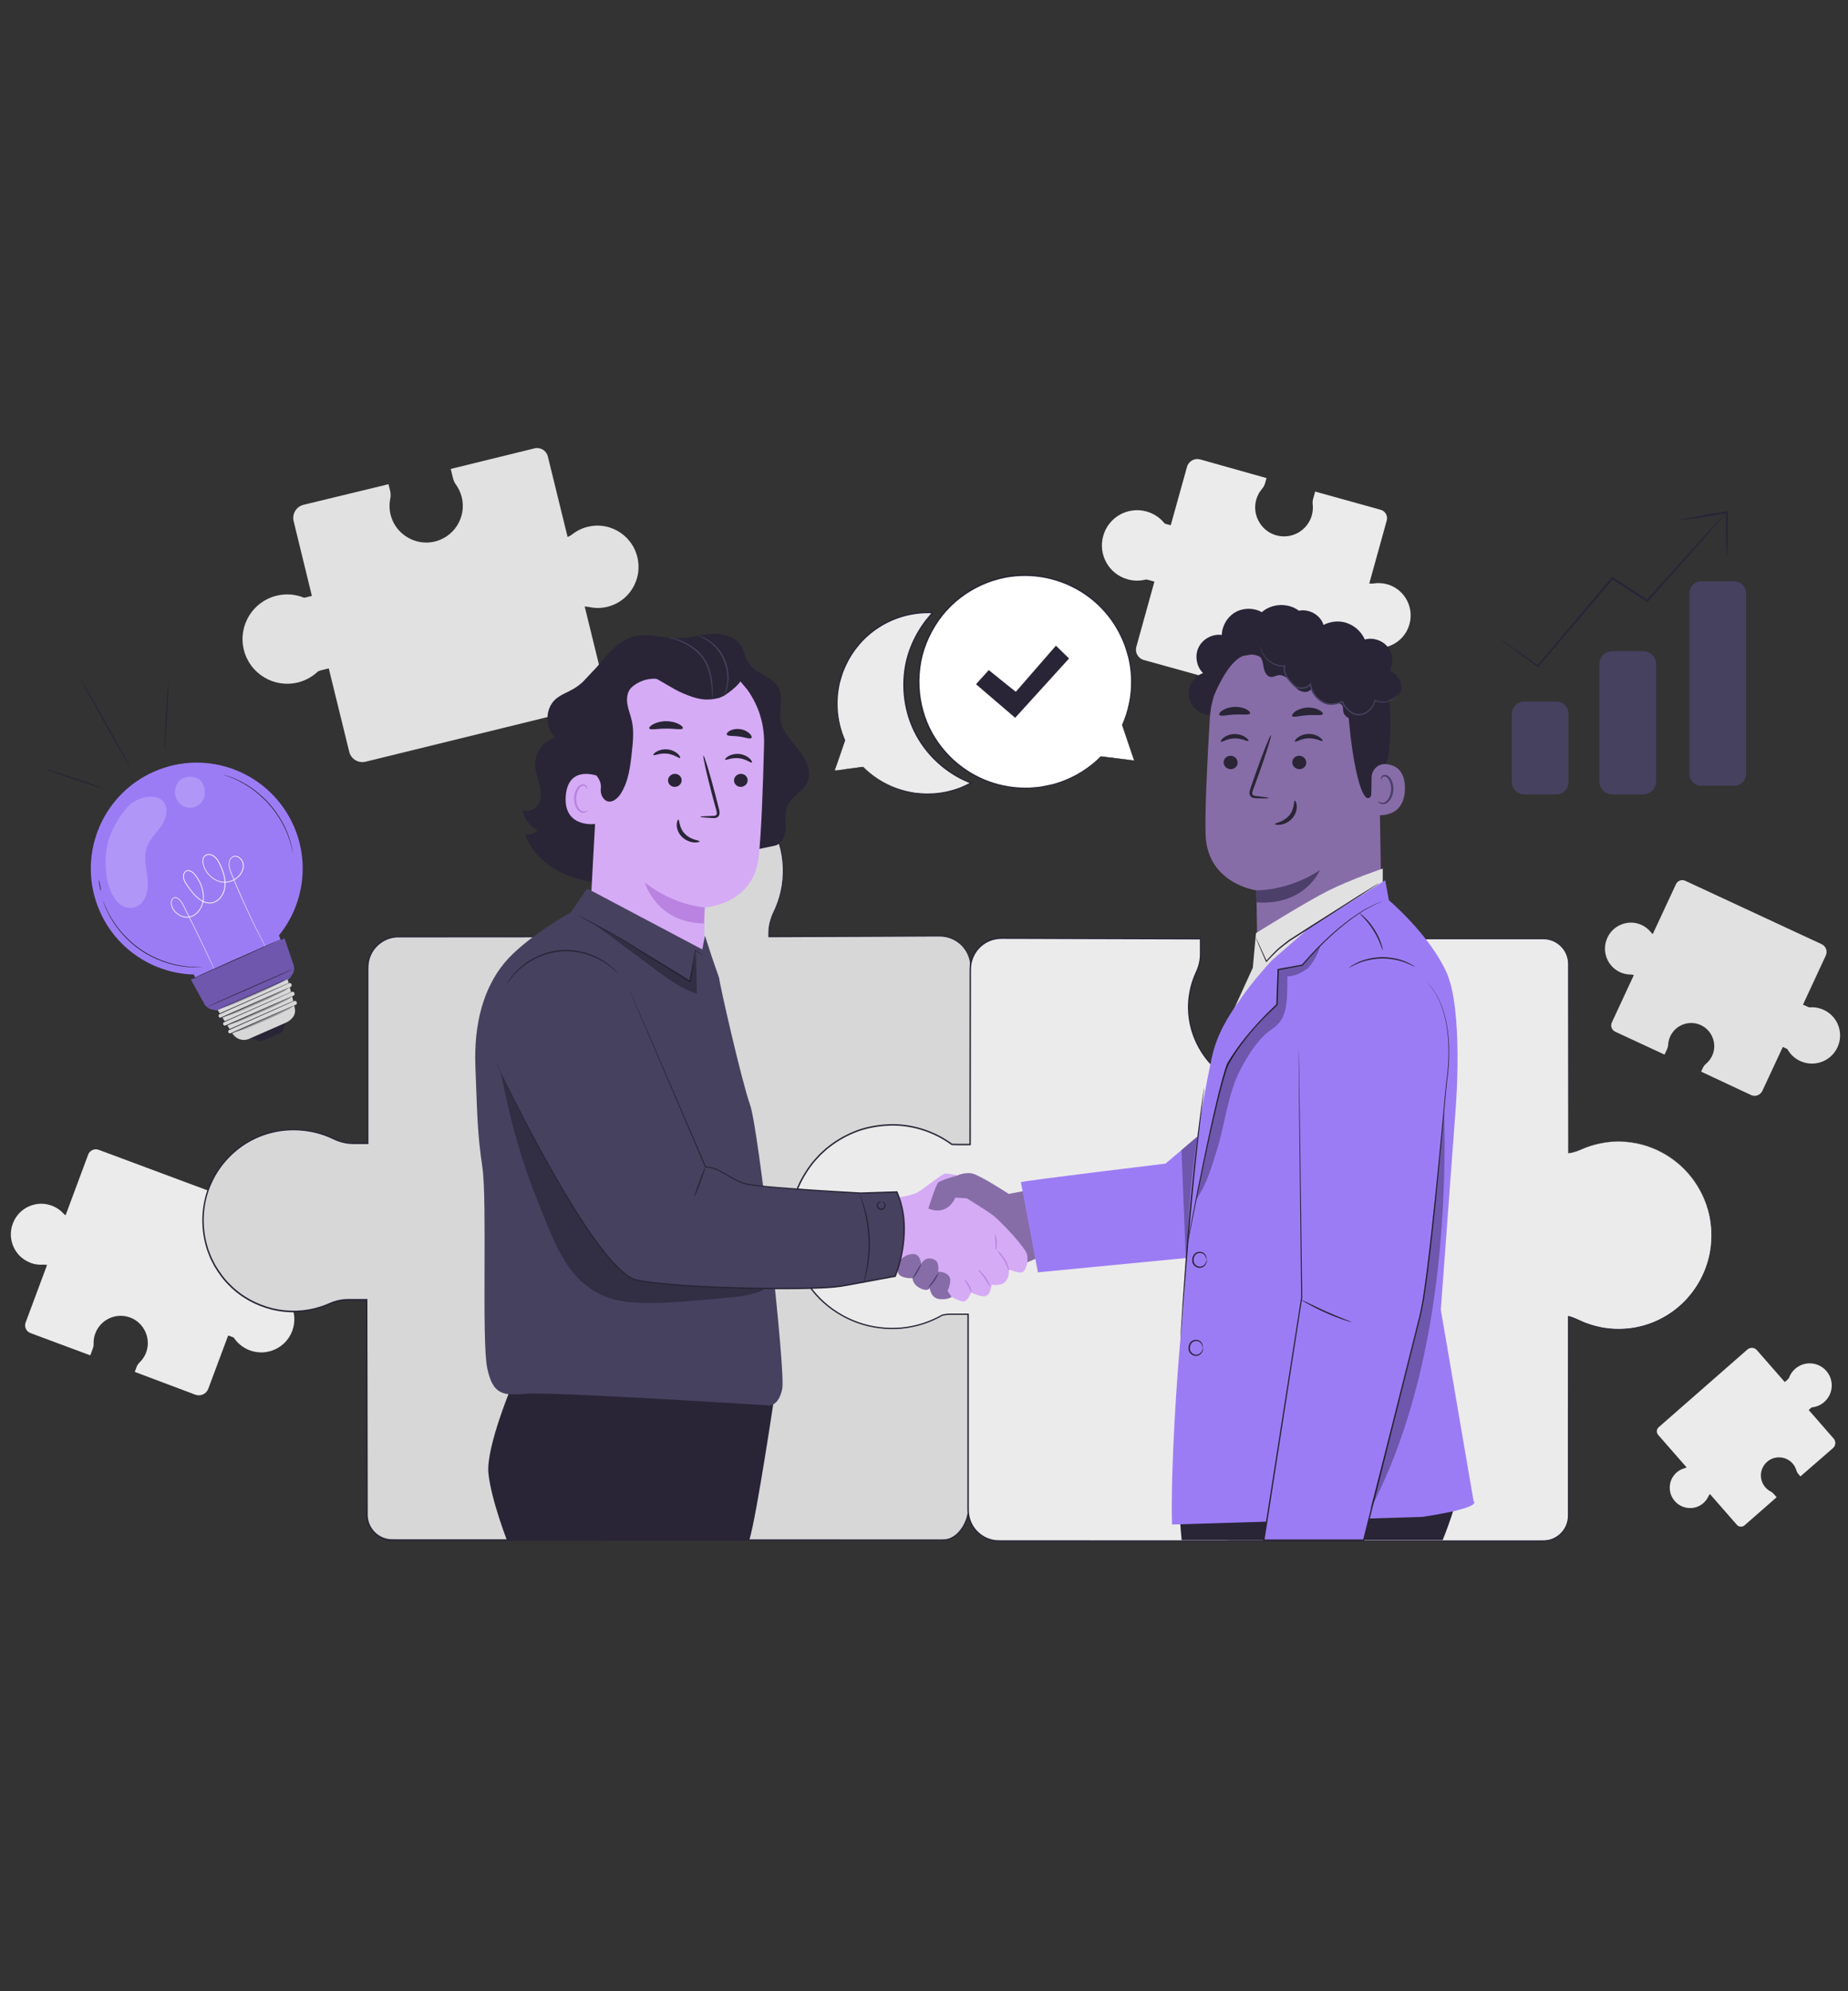 <svg width="520" height="560" viewBox="0 0 520 560" fill="none" xmlns="http://www.w3.org/2000/svg">
<rect x="0" y="0" width="520" height="560" fill="#333333" stroke="none"/>
<g clip-path="url(#clip0_3048_6193)">
<path d="M165.38 148.149C163.781 148.546 162.338 149.255 161.113 150.212C160.687 150.548 160.216 150.817 159.716 151.027L154.156 128.376C153.745 126.71 152.063 125.686 150.397 126.097L126.828 131.881L127.485 134.556C127.635 135.177 127.911 135.752 128.285 136.275C129.032 137.314 129.6 138.502 129.929 139.825C131.319 145.489 127.732 151.213 121.963 152.387C116.874 153.425 111.688 150.384 110.103 145.437C109.543 143.696 109.483 141.932 109.812 140.281C109.961 139.541 109.961 138.786 109.782 138.054L109.319 136.178L85.421 141.962C83.373 142.463 82.118 144.533 82.626 146.58L87.76 167.594L86.13 167.99C85.944 168.035 85.757 168.08 85.57 168.109C83.194 167.131 80.496 166.869 77.813 167.534C71.073 169.186 66.955 175.993 68.607 182.726C70.258 189.459 77.066 193.584 83.799 191.933C86.003 191.395 87.924 190.296 89.456 188.839C89.762 188.69 90.084 188.57 90.42 188.488L92.512 187.972L98.266 211.422C98.767 213.47 100.837 214.725 102.885 214.217L168.108 198.218C169.774 197.807 170.798 196.125 170.387 194.459L164.528 170.583C164.954 170.583 165.38 170.635 165.806 170.725C168.04 171.203 170.454 171.039 172.8 170.015C177.456 167.99 180.251 163.006 179.578 157.946C178.652 150.982 171.986 146.535 165.395 148.157L165.38 148.149Z" fill="#E1E1E1"/>
<path d="M455.827 273.402C456.769 273.843 457.755 274.052 458.734 274.067C459.078 274.067 459.414 274.119 459.743 274.216L453.548 287.548C453.092 288.527 453.518 289.693 454.497 290.149L468.374 296.59L469.106 295.013C469.278 294.647 469.368 294.259 469.39 293.855C469.428 293.048 469.622 292.241 469.981 291.464C471.527 288.131 475.548 286.726 478.851 288.422C481.758 289.917 483.118 293.459 481.945 296.515C481.534 297.592 480.869 298.481 480.054 299.168C479.688 299.475 479.389 299.841 479.187 300.274L478.671 301.38L492.705 307.956C493.909 308.517 495.343 307.994 495.904 306.791L501.658 294.431L502.614 294.879C502.727 294.931 502.831 294.984 502.936 295.043C503.72 296.463 504.946 297.651 506.523 298.384C510.491 300.229 515.199 298.503 517.037 294.535C518.883 290.567 517.157 285.859 513.189 284.021C511.888 283.416 510.513 283.199 509.183 283.311C508.974 283.266 508.765 283.199 508.57 283.102L507.337 282.534L513.749 268.731C514.309 267.528 513.786 266.094 512.583 265.533L474.195 247.703C473.216 247.247 472.051 247.673 471.595 248.652L465.063 262.701C464.854 262.529 464.66 262.342 464.495 262.125C463.584 261.012 462.328 260.138 460.774 259.719C457.688 258.882 454.347 260.235 452.688 262.985C450.402 266.774 451.926 271.586 455.805 273.387L455.827 273.402Z" fill="#E1E1E1"/>
<path d="M479.307 422.709C479.919 422.171 480.39 421.529 480.712 420.834C480.824 420.587 480.966 420.363 481.137 420.161L488.73 428.83C489.29 429.465 490.262 429.532 490.897 428.972L499.917 421.073L499.02 420.049C498.811 419.81 498.564 419.623 498.28 419.481C497.712 419.197 497.197 418.801 496.756 418.3C494.858 416.133 495.127 412.808 497.391 410.977C499.386 409.363 502.353 409.52 504.176 411.328C504.819 411.963 505.245 412.726 505.477 413.525C505.581 413.884 505.753 414.213 505.992 414.497L506.62 415.214L515.789 407.241C516.574 406.553 516.648 405.365 515.968 404.58L508.936 396.532L509.557 395.986C509.624 395.927 509.699 395.867 509.773 395.807C511.036 395.695 512.277 395.194 513.308 394.298C515.886 392.041 516.148 388.118 513.891 385.539C511.634 382.961 507.711 382.7 505.133 384.957C504.288 385.696 503.698 386.616 503.354 387.602C503.257 387.736 503.138 387.863 503.01 387.976L502.211 388.678L494.357 379.703C493.669 378.918 492.481 378.836 491.697 379.524L466.73 401.382C466.095 401.942 466.027 402.914 466.588 403.549L474.591 412.688C474.404 412.785 474.203 412.86 474.001 412.92C472.91 413.219 471.894 413.839 471.094 414.826C469.51 416.768 469.42 419.593 470.87 421.656C472.858 424.495 476.796 424.929 479.314 422.724L479.307 422.709Z" fill="#EBEBEB"/>
<path d="M390.298 164.313C389.042 163.962 387.78 163.902 386.569 164.082C386.143 164.141 385.717 164.156 385.291 164.104L390.208 146.386C390.567 145.078 389.805 143.733 388.504 143.367L370.069 138.248L369.486 140.34C369.352 140.826 369.314 141.327 369.374 141.828C369.486 142.829 369.419 143.868 369.135 144.899C367.902 149.33 363.231 151.879 358.815 150.459C354.922 149.211 352.523 145.116 353.345 141.11C353.636 139.698 354.271 138.465 355.131 137.456C355.519 137.008 355.811 136.484 355.968 135.917L356.371 134.452L337.712 129.206C336.112 128.765 334.453 129.699 334.005 131.298L329.424 147.724L328.154 147.372C328.012 147.335 327.862 147.29 327.72 147.238C326.465 145.646 324.709 144.428 322.609 143.845C317.341 142.381 311.878 145.467 310.421 150.743C308.956 156.011 312.042 161.474 317.318 162.931C319.044 163.409 320.786 163.402 322.4 162.983C322.669 162.998 322.938 163.043 323.199 163.11L324.836 163.566L319.747 181.904C319.306 183.504 320.24 185.163 321.839 185.611L372.856 199.772C374.164 200.131 375.509 199.368 375.875 198.068L381.062 179.394C381.353 179.558 381.629 179.76 381.884 179.984C383.236 181.18 384.962 181.994 386.965 182.196C390.941 182.599 394.789 180.253 396.276 176.509C398.324 171.368 395.454 165.741 390.305 164.306L390.298 164.313Z" fill="#EBEBEB"/>
<path d="M8.577 355.155C9.72 355.581 10.901 355.738 12.044 355.67C12.448 355.648 12.844 355.67 13.24 355.753L7.21 371.939C6.769 373.127 7.374 374.457 8.562 374.898L25.406 381.168L26.116 379.255C26.28 378.814 26.355 378.343 26.34 377.872C26.31 376.923 26.46 375.959 26.811 375.018C28.32 370.967 32.894 368.957 36.922 370.646C40.464 372.133 42.377 376.154 41.293 379.838C40.912 381.138 40.217 382.244 39.328 383.111C38.932 383.499 38.61 383.963 38.416 384.486L37.916 385.823L54.961 392.235C56.426 392.781 58.055 392.033 58.6 390.576L64.205 375.571L65.371 376.004C65.505 376.056 65.632 376.109 65.767 376.168C66.813 377.753 68.36 379.038 70.273 379.755C75.085 381.549 80.443 379.098 82.237 374.285C84.03 369.473 81.579 364.115 76.767 362.321C75.19 361.738 73.561 361.604 72.014 361.858C71.767 361.821 71.521 361.761 71.282 361.671L69.787 361.118L76.027 344.364C76.573 342.899 75.825 341.27 74.368 340.725L27.767 323.365C26.579 322.924 25.249 323.53 24.808 324.718L18.456 341.778C18.195 341.599 17.956 341.39 17.731 341.158C16.566 339.933 15.011 339.028 13.15 338.677C9.459 337.975 5.67 339.865 3.981 343.243C1.65 347.891 3.877 353.391 8.592 355.14L8.577 355.155Z" fill="#EBEBEB"/>
<path d="M252.192 318.941C256.354 318.65 259.949 319.778 263.431 321.4C264.985 322.125 266.816 322.648 268.527 322.648L273.078 322.543L273.131 271.945C273.131 267.17 269.23 263.291 264.425 263.291L216.33 263.47V262.432C216.33 260.399 216.853 258.411 217.742 256.588C220.073 251.79 221.03 246.216 220.029 240.335C218.033 228.662 208.289 219.56 196.444 218.267C180.154 216.496 166.366 229.133 166.366 244.968C166.366 248.816 167.188 252.47 168.66 255.781C169.423 257.492 169.863 259.331 169.863 261.199L170.147 263.47H112.181C107.376 263.47 103.475 267.341 103.475 272.124V321.594H99.342C97.422 321.594 95.538 321.101 93.812 320.257C89.276 318.052 83.716 317.14 78.149 318.097C67.104 319.988 58.488 329.209 57.27 340.411C55.596 355.827 67.545 368.875 82.536 368.875C86.175 368.875 89.635 368.098 92.766 366.7C94.388 365.983 96.121 365.564 97.892 365.564H103.198L103.303 426.08C103.303 429.973 106.479 433.126 110.395 433.126H265.538C269.454 433.126 272.518 428.209 272.518 424.323V369.323H266.241C264.791 369.323 263.356 369.607 262.011 370.153C259.306 371.236 256.354 371.849 253.26 371.849C239.959 371.849 229.243 360.872 229.773 347.533C230.244 335.778 240.4 319.763 252.199 318.949L252.192 318.941Z" fill="#D7D7D7"/>
<path d="M252.192 318.941C252.192 318.941 252.057 318.964 251.781 318.994C251.512 319.031 251.101 319.061 250.563 319.181C249.494 319.382 247.91 319.816 246.012 320.802C242.223 322.73 237.261 327.147 233.517 334.515C231.701 338.184 230.057 342.593 229.841 347.645C229.773 350.163 230.102 352.801 230.909 355.424C231.724 358.039 233.047 360.617 234.892 362.934C236.738 365.251 239.1 367.298 241.887 368.83C244.667 370.362 247.865 371.363 251.235 371.64C254.606 371.969 258.148 371.49 261.503 370.228C263.155 369.503 265.023 369.129 266.884 369.211C268.737 369.211 270.613 369.211 272.511 369.211H272.63V369.331C272.63 378.029 272.638 387.281 272.645 397.04C272.645 401.92 272.645 406.927 272.645 412.061C272.645 414.624 272.645 417.224 272.645 419.847C272.645 421.162 272.645 422.478 272.645 423.808C272.66 424.465 272.615 425.16 272.511 425.825C272.376 426.491 272.212 427.148 271.958 427.783C271.472 429.054 270.755 430.249 269.798 431.243C268.864 432.245 267.608 433.029 266.204 433.246C265.486 433.328 264.814 433.291 264.119 433.298C263.431 433.298 262.736 433.298 262.049 433.298C260.666 433.298 259.269 433.298 257.871 433.298C252.274 433.298 246.557 433.298 240.736 433.298C229.093 433.298 217.017 433.298 204.553 433.306C179.623 433.306 153.132 433.313 125.393 433.321C121.925 433.321 118.436 433.321 114.931 433.321C113.167 433.306 111.441 433.358 109.64 433.283C107.839 433.104 106.113 432.23 104.91 430.862C103.692 429.51 103.049 427.664 103.094 425.848C103.094 424.069 103.094 422.283 103.086 420.49C103.086 416.91 103.071 413.316 103.064 409.699C103.034 395.247 103.012 380.525 102.982 365.564L103.176 365.759C102.077 365.759 100.972 365.759 99.865 365.759C98.76 365.774 97.646 365.706 96.562 365.834C95.472 365.961 94.403 366.245 93.372 366.648C92.355 367.081 91.302 367.537 90.218 367.866C85.891 369.264 81.139 369.435 76.632 368.367C72.149 367.253 67.859 364.997 64.564 361.634C62.845 360.02 61.485 358.069 60.267 356.052C59.744 354.998 59.131 353.974 58.757 352.846C58.556 352.293 58.302 351.747 58.137 351.179L57.666 349.46C56.306 343.819 56.815 337.743 59.243 332.512C61.627 327.266 65.827 322.924 70.893 320.324C73.427 319.016 76.177 318.179 78.979 317.768C81.781 317.387 84.643 317.454 87.408 317.962C88.791 318.217 90.151 318.59 91.474 319.061C92.131 319.3 92.781 319.562 93.416 319.861C94.059 320.159 94.657 320.451 95.315 320.675C97.893 321.691 100.71 321.318 103.467 321.393L103.273 321.587C103.273 310.886 103.273 300.319 103.273 289.894C103.273 284.686 103.273 279.507 103.273 274.373C103.296 273.096 103.191 271.803 103.43 270.502C103.654 269.217 104.192 267.992 104.962 266.938C106.486 264.823 108.96 263.441 111.546 263.291C131.767 263.291 151.338 263.276 170.133 263.269L169.961 263.463C169.864 262.686 169.767 261.939 169.677 261.191V261.169C169.677 259.779 169.43 258.396 168.982 257.081C168.765 256.424 168.474 255.796 168.197 255.146C167.928 254.496 167.689 253.838 167.472 253.165C166.605 250.498 166.18 247.71 166.18 244.945L166.292 242.875C166.314 242.532 166.314 242.188 166.366 241.844L166.531 240.828C166.658 240.155 166.718 239.468 166.897 238.803L167.442 236.822C167.525 236.486 167.644 236.172 167.771 235.858L168.145 234.909C168.392 234.274 168.631 233.639 168.967 233.049L169.908 231.255L171.022 229.566C172.584 227.384 174.385 225.359 176.507 223.767L177.277 223.14L178.106 222.594C178.659 222.235 179.205 221.862 179.773 221.525C180.953 220.943 182.082 220.262 183.33 219.844C185.743 218.828 188.314 218.32 190.862 218.036C192.148 217.983 193.426 217.841 194.703 217.976C195.339 218.021 195.981 218.028 196.609 218.095C197.237 218.193 197.864 218.282 198.492 218.379C203.462 219.351 208.08 221.667 211.689 224.978C215.299 228.281 218.004 232.466 219.349 237.002C220.761 241.515 220.881 246.305 219.902 250.744C219.409 252.964 218.609 255.093 217.63 257.081C217.182 258.083 216.845 259.129 216.651 260.197C216.442 261.266 216.434 262.342 216.449 263.433L216.307 263.291C229.355 263.246 241.573 263.209 252.894 263.172C255.727 263.164 258.499 263.157 261.219 263.149C261.899 263.149 262.572 263.149 263.244 263.149C263.917 263.149 264.582 263.142 265.262 263.187C266.607 263.314 267.892 263.762 269.021 264.449C271.293 265.809 272.795 268.201 273.123 270.697C273.28 271.952 273.191 273.178 273.213 274.388C273.213 275.599 273.213 276.795 273.213 277.983C273.176 296.897 273.146 311.932 273.123 322.506V322.566H273.071C271.24 322.588 269.529 322.678 267.937 322.64C266.338 322.528 264.911 322.073 263.678 321.527C261.242 320.369 259.119 319.651 257.393 319.3C255.659 318.941 254.344 318.882 253.485 318.882C253.051 318.882 252.73 318.889 252.513 318.897C252.297 318.904 252.192 318.904 252.192 318.904C252.192 318.904 252.618 318.852 253.485 318.844C254.352 318.844 255.674 318.889 257.408 319.24C259.142 319.584 261.271 320.301 263.723 321.445C264.956 321.983 266.375 322.431 267.952 322.536C269.536 322.566 271.248 322.476 273.079 322.446L273.026 322.506C273.026 311.932 273.026 296.897 273.026 277.983C273.026 276.802 273.026 275.606 273.026 274.388C273.004 273.178 273.086 271.937 272.937 270.727C272.608 268.298 271.143 265.966 268.931 264.644C267.833 263.979 266.577 263.538 265.269 263.418C264.619 263.373 263.947 263.373 263.274 263.381C262.602 263.381 261.929 263.381 261.249 263.388C258.529 263.403 255.757 263.411 252.924 263.426C241.603 263.47 229.377 263.523 216.337 263.583H216.203V263.441C216.195 262.364 216.195 261.244 216.412 260.153C216.614 259.062 216.95 257.993 217.406 256.969C218.385 254.981 219.162 252.889 219.655 250.684C220.627 246.298 220.507 241.553 219.102 237.091C217.765 232.608 215.089 228.468 211.517 225.21C207.945 221.936 203.379 219.657 198.47 218.693C197.849 218.604 197.229 218.506 196.609 218.409C195.989 218.342 195.354 218.334 194.726 218.29C193.463 218.163 192.2 218.29 190.93 218.349C188.411 218.633 185.87 219.127 183.487 220.135C182.261 220.546 181.14 221.219 179.974 221.794C179.414 222.123 178.883 222.497 178.33 222.848L177.516 223.386L176.754 224.006C174.654 225.583 172.883 227.586 171.336 229.738L170.237 231.405L169.311 233.183C168.974 233.766 168.743 234.394 168.496 235.021L168.122 235.955C167.995 236.269 167.876 236.583 167.794 236.912L167.256 238.862C167.076 239.513 167.016 240.193 166.889 240.858L166.725 241.866C166.673 242.203 166.68 242.547 166.658 242.883L166.546 244.923C166.546 247.658 166.972 250.408 167.824 253.038C168.04 253.696 168.279 254.346 168.541 254.989C168.81 255.624 169.109 256.274 169.333 256.947C169.789 258.292 170.05 259.712 170.043 261.146V261.124C170.133 261.871 170.23 262.619 170.327 263.396L170.349 263.598H170.148C151.361 263.612 131.797 263.627 111.583 263.635C109.109 263.777 106.733 265.1 105.276 267.125C104.536 268.126 104.028 269.299 103.811 270.532C103.587 271.758 103.692 273.051 103.662 274.336C103.662 279.47 103.662 284.641 103.662 289.857C103.662 300.274 103.662 310.848 103.662 321.549V321.744H103.467C102.092 321.744 100.71 321.744 99.328 321.744C97.923 321.744 96.518 321.475 95.188 321.004C94.522 320.78 93.88 320.458 93.26 320.174C92.632 319.883 91.997 319.629 91.347 319.39C90.046 318.919 88.709 318.56 87.341 318.306C84.613 317.806 81.796 317.738 79.039 318.112C76.281 318.523 73.576 319.345 71.08 320.63C66.088 323.186 61.956 327.468 59.602 332.632C57.211 337.78 56.717 343.774 58.055 349.326L58.518 351.015C58.683 351.575 58.929 352.106 59.131 352.651C59.505 353.757 60.102 354.766 60.618 355.805C61.821 357.793 63.159 359.713 64.848 361.305C68.091 364.615 72.313 366.842 76.73 367.933C81.168 368.987 85.854 368.823 90.106 367.448C91.182 367.119 92.191 366.678 93.237 366.237C94.291 365.819 95.397 365.527 96.525 365.4C97.661 365.273 98.775 365.34 99.873 365.318C100.979 365.318 102.085 365.318 103.183 365.318H103.378V365.512C103.4 380.465 103.43 395.194 103.452 409.647C103.452 413.256 103.467 416.858 103.467 420.438C103.467 422.224 103.467 424.01 103.475 425.796C103.43 427.544 104.043 429.27 105.201 430.563C106.337 431.864 107.974 432.693 109.685 432.865C111.411 432.932 113.197 432.887 114.938 432.902C118.443 432.902 121.933 432.902 125.4 432.902C153.139 432.902 179.631 432.91 204.56 432.917C217.025 432.917 229.101 432.917 240.744 432.925C246.565 432.925 252.282 432.925 257.879 432.925C259.276 432.925 260.674 432.925 262.056 432.925C262.751 432.925 263.439 432.925 264.126 432.925C264.814 432.925 265.516 432.947 266.166 432.872C267.481 432.671 268.677 431.931 269.589 430.959C270.515 429.995 271.218 428.837 271.689 427.597C271.943 426.984 272.1 426.341 272.234 425.698C272.339 425.048 272.376 424.406 272.369 423.733C272.369 422.403 272.369 421.088 272.369 419.772C272.369 417.15 272.369 414.549 272.369 411.986C272.369 406.859 272.369 401.845 272.369 396.965C272.369 387.206 272.376 377.954 272.384 369.256L272.503 369.376C270.605 369.376 268.722 369.376 266.876 369.376C265.023 369.301 263.229 369.652 261.578 370.37C258.193 371.64 254.613 372.118 251.213 371.782C247.813 371.498 244.585 370.482 241.782 368.935C238.98 367.388 236.596 365.318 234.743 362.979C232.882 360.64 231.552 358.039 230.745 355.401C229.93 352.764 229.609 350.103 229.684 347.57C229.915 342.481 231.574 338.057 233.405 334.388C237.172 327.005 242.171 322.596 245.982 320.675C247.895 319.696 249.487 319.27 250.555 319.083C251.093 318.971 251.505 318.949 251.774 318.919C252.05 318.889 252.185 318.882 252.185 318.882L252.192 318.941Z" fill="#292536"/>
<path d="M455.43 321.011C451.672 321.011 448.1 321.818 444.871 323.253C443.735 323.754 442.555 324.113 441.337 324.292V271.108C441.337 267.192 438.161 264.016 434.245 264.016H378.901V270.293C378.901 271.743 379.193 273.178 379.731 274.523C380.822 277.228 381.434 280.18 381.434 283.273C381.434 296.575 370.39 307.291 356.968 306.761C345.146 306.29 335.304 296.732 334.482 284.932C334.191 280.77 335.006 276.839 336.635 273.364C337.367 271.81 337.785 270.136 337.785 268.417V264.016L281.717 263.837C276.912 263.837 273.011 267.737 273.011 272.542L272.959 321.871H269.132C268.699 321.871 268.258 321.856 267.817 321.826C263.087 318.373 257.258 316.326 250.951 316.326C235.131 316.326 222.308 329.149 222.308 344.969C222.308 360.789 235.131 373.613 250.951 373.613C256.122 373.613 260.972 372.23 265.164 369.831C265.927 369.667 266.704 369.577 267.488 369.577H272.391V424.63C272.391 429.435 276.291 433.336 281.096 433.336H434.23C438.146 433.336 441.322 430.16 441.322 426.244V370.19C442.263 370.429 443.182 370.766 444.064 371.199C448.75 373.478 454.197 374.412 459.944 373.433C471.348 371.483 480.248 361.963 481.503 350.395C483.237 334.477 470.892 321.004 455.416 321.004L455.43 321.011Z" fill="#EBEBEB"/>
<path d="M455.43 321.011C455.43 321.011 455.991 321.034 457.097 321.086C457.65 321.116 458.337 321.116 459.144 321.28C459.548 321.348 459.989 321.415 460.46 321.49C460.938 321.542 461.424 321.676 461.947 321.826C462.47 321.968 463.023 322.125 463.606 322.282C464.181 322.476 464.772 322.73 465.399 322.969C465.713 323.096 466.034 323.208 466.356 323.35C466.67 323.515 466.984 323.679 467.312 323.851C467.955 324.202 468.665 324.509 469.315 324.979C472.02 326.653 474.875 329.142 477.206 332.609C479.508 336.062 481.399 340.515 481.668 345.657C481.698 346.299 481.75 346.942 481.757 347.6C481.72 348.25 481.69 348.915 481.653 349.58C481.63 349.916 481.63 350.253 481.578 350.589C481.526 350.925 481.481 351.261 481.429 351.598C481.376 351.934 481.324 352.278 481.272 352.614C481.189 352.95 481.115 353.287 481.032 353.63C480.39 356.343 479.284 359.063 477.677 361.611C476.071 364.152 473.978 366.543 471.415 368.516C468.852 370.482 465.833 372.036 462.515 372.977C461.693 373.232 460.833 373.359 459.981 373.56C459.115 373.695 458.248 373.822 457.359 373.874C455.587 374.009 453.779 373.964 451.971 373.717C450.162 373.486 448.354 373.03 446.583 372.402C444.797 371.797 443.175 370.751 441.314 370.332L441.464 370.213C441.464 378.821 441.471 387.961 441.479 397.593C441.479 402.406 441.479 407.345 441.479 412.404C441.479 414.93 441.479 417.493 441.479 420.079C441.479 421.372 441.479 422.672 441.479 423.98C441.479 424.637 441.479 425.287 441.479 425.945C441.486 426.274 441.456 426.61 441.441 426.946C441.389 427.275 441.367 427.619 441.269 427.94C440.679 430.586 438.437 432.813 435.71 433.351C435.037 433.478 434.327 433.515 433.655 433.5C432.975 433.5 432.295 433.5 431.615 433.5C430.247 433.5 428.879 433.5 427.504 433.5C421.99 433.5 416.37 433.5 410.646 433.5C399.197 433.5 387.33 433.5 375.082 433.508C350.594 433.508 324.588 433.515 297.365 433.522C293.965 433.522 290.542 433.522 287.105 433.522C285.386 433.522 283.66 433.522 281.933 433.522C281.074 433.53 280.177 433.508 279.31 433.343C278.444 433.149 277.607 432.842 276.822 432.424C275.275 431.557 273.967 430.242 273.168 428.643C272.749 427.851 272.488 426.984 272.338 426.109C272.166 425.228 272.211 424.323 272.204 423.457C272.204 419.944 272.204 416.417 272.204 412.875C272.204 398.699 272.204 384.254 272.204 369.585L272.398 369.779C271.262 369.779 270.074 369.779 268.863 369.779C268.258 369.779 267.63 369.772 267.033 369.787C266.427 369.816 265.815 369.899 265.217 370.026L265.269 370.003C261.757 372.013 257.759 373.314 253.619 373.687C249.479 374.039 245.212 373.538 241.221 372.088C237.238 370.653 233.524 368.329 230.49 365.28C227.479 362.209 225.132 358.45 223.713 354.348C222.726 351.403 222.166 348.317 222.136 345.223C222.143 342.13 222.607 339.051 223.526 336.114C224.452 333.177 225.924 330.435 227.718 327.961C228.592 326.698 229.646 325.592 230.692 324.479L232.388 322.939C232.956 322.439 233.599 322.013 234.197 321.549C236.678 319.793 239.413 318.403 242.29 317.469C245.189 316.587 248.201 316.169 251.205 316.139C257.221 316.161 263.162 318.157 267.944 321.669L267.847 321.632C269.536 321.714 271.27 321.654 272.966 321.676L272.772 321.871C272.787 311.334 272.794 300.924 272.809 290.672C272.809 285.545 272.824 280.449 272.824 275.397V273.506C272.824 272.879 272.824 272.244 272.876 271.601C273.011 270.323 273.437 269.083 274.094 267.984C275.402 265.78 277.689 264.195 280.2 263.792C281.463 263.575 282.711 263.68 283.944 263.665C285.184 263.665 286.417 263.672 287.65 263.68C290.116 263.687 292.567 263.695 295.011 263.702C299.898 263.717 304.741 263.732 309.538 263.754C319.133 263.784 328.557 263.822 337.778 263.852H337.95V264.023C337.95 265.346 337.95 266.661 337.95 267.969C337.987 269.292 337.8 270.637 337.397 271.892C337.203 272.52 336.934 273.133 336.665 273.723C336.396 274.306 336.156 274.911 335.94 275.517C335.514 276.727 335.17 277.968 334.953 279.231C334.034 284.267 334.908 289.513 337.21 293.915C338.361 296.119 339.826 298.144 341.589 299.863C343.345 301.582 345.348 303.009 347.5 304.108C351.797 306.365 356.744 307.03 361.385 306.365C366.033 305.677 370.36 303.562 373.7 300.483C375.344 298.922 376.854 297.21 377.952 295.26C379.088 293.339 380 291.292 380.508 289.155C381.651 284.91 381.502 280.426 380.231 276.384C379.94 275.367 379.469 274.418 379.178 273.379C378.886 272.348 378.744 271.287 378.752 270.233C378.752 268.141 378.752 266.071 378.752 264.023V263.881H378.894C393.443 263.881 406.977 263.896 419.396 263.904C422.498 263.904 425.532 263.904 428.498 263.904C429.978 263.904 431.443 263.904 432.892 263.904C433.617 263.904 434.335 263.889 435.06 263.956C435.784 264.038 436.479 264.24 437.137 264.517C438.445 265.1 439.558 266.064 440.305 267.244C441.06 268.417 441.426 269.8 441.434 271.153C441.434 273.828 441.434 276.428 441.434 278.947C441.411 299.138 441.397 314.495 441.382 324.292L441.329 324.247C443.818 323.926 445.701 322.708 447.472 322.222C449.221 321.661 450.715 321.385 451.903 321.228C453.091 321.071 453.981 321.026 454.564 321.019C455.147 321.004 455.438 321.019 455.438 321.019C455.438 321.019 455.154 321.026 454.564 321.049C453.981 321.071 453.091 321.123 451.911 321.288C450.73 321.46 449.243 321.736 447.494 322.304C445.731 322.79 443.855 324.015 441.344 324.352H441.292V324.307C441.284 314.517 441.262 299.153 441.24 278.962C441.24 276.436 441.24 273.835 441.24 271.167C441.24 269.852 440.873 268.515 440.141 267.371C439.416 266.228 438.333 265.294 437.07 264.733C436.435 264.464 435.754 264.27 435.052 264.188C434.357 264.121 433.632 264.143 432.907 264.143C431.465 264.143 430 264.143 428.513 264.143C425.547 264.143 422.513 264.143 419.411 264.143C406.992 264.143 393.466 264.158 378.909 264.165L379.051 264.023C379.051 266.071 379.051 268.141 379.051 270.233C379.051 271.265 379.185 272.303 379.469 273.305C379.746 274.299 380.224 275.27 380.523 276.301C381.808 280.389 381.965 284.932 380.814 289.229C380.299 291.396 379.379 293.474 378.229 295.417C377.108 297.39 375.583 299.123 373.924 300.708C370.539 303.831 366.152 305.976 361.445 306.678C356.744 307.358 351.73 306.678 347.366 304.399C345.184 303.286 343.151 301.836 341.372 300.095C339.586 298.361 338.099 296.306 336.934 294.064C334.595 289.595 333.705 284.275 334.639 279.163C334.864 277.886 335.207 276.623 335.641 275.397C335.865 274.784 336.104 274.172 336.381 273.581C336.657 272.991 336.904 272.408 337.098 271.788C337.494 270.562 337.673 269.277 337.636 267.977C337.636 266.661 337.636 265.346 337.636 264.031L337.808 264.203C328.586 264.173 319.171 264.15 309.568 264.121C304.77 264.106 299.928 264.091 295.041 264.076C292.597 264.076 290.146 264.061 287.68 264.053C286.447 264.053 285.214 264.046 283.974 264.046C282.733 264.061 281.485 263.964 280.289 264.173C277.883 264.561 275.686 266.078 274.438 268.193C273.81 269.247 273.407 270.435 273.272 271.661C273.228 272.273 273.213 272.894 273.22 273.529V275.42C273.22 280.471 273.205 285.56 273.205 290.694C273.198 300.947 273.183 311.356 273.175 321.893V322.087H272.981C271.27 322.072 269.581 322.132 267.832 322.043H267.78L267.735 322.005C263.012 318.538 257.153 316.572 251.213 316.55C248.246 316.58 245.279 316.991 242.417 317.865C239.57 318.777 236.88 320.152 234.429 321.886C233.838 322.349 233.203 322.76 232.643 323.261L230.969 324.778C229.937 325.876 228.899 326.967 228.039 328.215C226.276 330.659 224.826 333.356 223.907 336.256C222.995 339.155 222.547 342.189 222.539 345.246C222.562 348.302 223.122 351.344 224.094 354.251C225.491 358.301 227.808 362 230.782 365.034C233.778 368.045 237.44 370.34 241.371 371.752C245.302 373.179 249.516 373.672 253.596 373.329C257.684 372.963 261.622 371.677 265.09 369.697L265.12 369.682H265.149C265.77 369.54 266.397 369.458 267.025 369.428C267.66 369.405 268.266 369.428 268.878 369.42C270.096 369.42 271.285 369.42 272.413 369.42H272.607V369.615C272.607 384.284 272.607 398.729 272.607 412.905C272.607 416.447 272.607 419.974 272.607 423.486C272.615 424.368 272.57 425.235 272.734 426.08C272.884 426.924 273.13 427.753 273.526 428.508C274.289 430.04 275.537 431.303 277.024 432.133C277.771 432.536 278.578 432.827 279.408 433.014C280.245 433.171 281.082 433.201 281.956 433.186C283.682 433.186 285.408 433.186 287.127 433.186C290.565 433.186 293.987 433.186 297.387 433.186C324.603 433.186 350.609 433.194 375.105 433.201C387.353 433.201 399.22 433.201 410.668 433.209C416.392 433.209 422.012 433.209 427.527 433.209C428.902 433.209 430.277 433.209 431.637 433.209C432.317 433.209 432.997 433.209 433.677 433.209C434.365 433.224 435.015 433.186 435.665 433.067C438.273 432.551 440.425 430.421 441 427.88C441.157 427.245 441.202 426.61 441.195 425.952C441.195 425.295 441.195 424.637 441.195 423.987C441.195 422.679 441.195 421.379 441.195 420.086C441.195 417.501 441.195 414.938 441.195 412.412C441.195 407.353 441.195 402.413 441.195 397.601C441.195 387.968 441.202 378.829 441.21 370.22V370.071L441.359 370.108C443.265 370.549 444.894 371.602 446.65 372.193C448.399 372.821 450.192 373.269 451.986 373.508C453.779 373.755 455.572 373.799 457.329 373.672C458.21 373.62 459.07 373.493 459.929 373.366C460.774 373.172 461.626 373.037 462.448 372.791C465.736 371.864 468.732 370.325 471.28 368.374C473.829 366.424 475.906 364.055 477.505 361.529C479.104 359.003 480.21 356.298 480.853 353.608C480.935 353.272 481.01 352.935 481.092 352.599C481.145 352.263 481.197 351.926 481.249 351.59C481.301 351.254 481.354 350.918 481.399 350.589C481.451 350.26 481.443 349.924 481.473 349.588C481.511 348.922 481.548 348.265 481.585 347.615C481.585 346.965 481.526 346.322 481.503 345.687C481.249 340.583 479.381 336.144 477.094 332.706C474.785 329.246 471.953 326.765 469.255 325.084C468.613 324.613 467.903 324.307 467.26 323.956C466.939 323.784 466.617 323.619 466.311 323.455C465.99 323.313 465.668 323.193 465.362 323.066C464.734 322.827 464.151 322.573 463.583 322.371C463 322.207 462.448 322.058 461.924 321.908C461.409 321.759 460.916 321.624 460.445 321.564C459.974 321.49 459.541 321.415 459.137 321.348C458.33 321.183 457.642 321.168 457.097 321.138C455.998 321.071 455.438 321.034 455.438 321.034L455.43 321.011Z" fill="#292536"/>
<path d="M268.826 330.823C268.826 330.823 271.337 329.53 273.557 330.016C275.776 330.502 283.832 335.755 283.832 335.755L290.326 334.545L294.152 352.876L268.819 363.405V330.823H268.826Z" fill="#876DA7"/>
<path d="M250.085 337.212C250.085 337.212 255.891 336.48 257.991 335.426C260.091 334.373 265.105 329.926 266.159 330.009C267.212 330.091 271.009 330.816 271.009 330.816L269.469 335.426C269.469 335.426 277.069 340.037 279.333 341.734C281.598 343.43 288.712 351.03 289.033 352.89C289.355 354.751 288.794 356.933 287.905 357.658C287.016 358.383 283.78 356.933 283.78 356.933C283.78 356.933 284.266 358.63 283.055 360.251C281.844 361.865 279.012 361.305 279.012 361.305C279.012 361.305 278.773 363.973 277.473 364.458C276.18 364.944 273.265 363.487 273.265 363.487C273.265 363.487 272.384 365.751 271.33 365.99C270.276 366.23 267.28 364.451 267.28 364.451C267.28 364.451 254.344 355.155 251.437 353.78C248.53 352.405 247.641 352.323 247.641 352.323L250.085 337.212Z" fill="#D5ABF5"/>
<path d="M273.273 363.487C273.213 363.487 273.176 363.255 273.042 362.919C272.907 362.575 272.675 362.119 272.391 361.626C271.816 360.64 271.3 359.848 271.39 359.78C271.472 359.721 272.13 360.408 272.728 361.432C273.027 361.94 273.228 362.448 273.303 362.844C273.385 363.24 273.318 363.494 273.273 363.487Z" fill="#BA83E1"/>
<path d="M278.646 361.91C278.541 361.963 277.906 360.804 277.017 359.467C276.135 358.122 275.186 357.225 275.253 357.135C275.313 357.045 276.427 357.86 277.338 359.242C278.257 360.617 278.736 361.858 278.646 361.903V361.91Z" fill="#BA83E1"/>
<path d="M283.84 357.247C283.728 357.277 283.361 355.88 282.472 354.37C281.59 352.853 280.552 351.852 280.626 351.77C280.679 351.687 281.889 352.592 282.801 354.176C283.728 355.753 283.929 357.24 283.832 357.255L283.84 357.247Z" fill="#BA83E1"/>
<path d="M280.051 347.159C280.156 347.136 280.432 348.1 280.484 349.326C280.544 350.551 280.35 351.538 280.245 351.523C280.133 351.515 280.148 350.537 280.096 349.341C280.043 348.145 279.946 347.174 280.051 347.159Z" fill="#BA83E1"/>
<path d="M261.227 339.88C261.227 339.88 263.244 333.416 263.977 332.602C264.702 331.795 271.465 330.016 271.465 330.016L273.557 335.434L272.055 337.018L268.819 336.809C268.819 336.809 266.801 342.145 261.219 339.88H261.227Z" fill="#876DA7"/>
<path d="M248.822 352.666C248.822 352.666 247.895 353.376 248.822 355.073C249.748 356.769 252.252 355.558 253.059 355.073C253.059 355.073 251.848 357.905 253.38 358.794C254.919 359.683 256.773 359.444 256.773 359.444C256.773 359.444 256.69 361.141 258.872 362.276C261.055 363.405 261.622 362.276 261.622 362.276C261.622 362.276 261.862 365.109 264.372 365.348C266.876 365.587 267.758 364.727 267.758 364.727L266.637 363.054C266.637 363.054 268.094 360.087 266.958 358.794C265.83 357.501 263.969 357.666 263.969 357.666C263.969 357.666 264.462 355.035 263.02 354.31C260.345 352.95 259.194 355.484 259.194 355.484C259.194 355.484 259.029 352.607 256.93 352.666C254.83 352.734 253.694 354.026 253.694 354.026L248.807 352.666H248.822Z" fill="#876DA7"/>
<path d="M259.209 355.484C259.307 355.528 258.911 356.515 258.245 357.636C257.588 358.764 256.915 359.586 256.826 359.526C256.736 359.467 257.252 358.555 257.909 357.441C258.567 356.328 259.112 355.431 259.209 355.484Z" fill="#4C3F6A"/>
<path d="M264.03 358.024C264.127 358.069 263.708 359.123 262.931 360.259C262.154 361.402 261.325 362.172 261.25 362.097C261.168 362.022 261.855 361.155 262.61 360.042C263.372 358.928 263.933 357.972 264.03 358.024Z" fill="#4C3F6A"/>
<path d="M213.954 388.536H201.691L198.553 433.126H210.846C212.938 426.334 218.169 390.942 218.169 390.942L213.954 388.536Z" fill="#292536"/>
<path d="M144.501 388.536C144.501 388.536 136.654 406.942 137.439 414.385C138.224 421.835 142.633 433.126 142.633 433.126H203.364C203.364 433.126 205.061 426.902 206.368 417.702C207.676 408.503 211.211 388.536 211.211 388.536H144.501Z" fill="#292536"/>
<path d="M224.76 210.929C222.712 208.343 220.171 205.847 219.648 202.589C219.162 199.593 220.478 196.312 219.133 193.584C217.481 190.237 212.728 189.579 210.666 186.463C209.664 184.953 209.433 183.04 208.446 181.523C206.765 178.938 203.32 178.108 200.241 178.28C197.162 178.459 194.158 179.416 191.079 179.476C186.85 179.565 182.568 177.981 178.465 178.99C173.937 180.111 171.015 183.922 167.921 187.606L163.916 191.858C163.094 192.576 162.234 193.241 161.293 193.779C159.649 194.735 157.795 195.355 156.361 196.603C153.297 199.271 153.274 204.689 156.331 207.372C153.035 208.246 150.539 211.527 150.577 214.934C150.592 216.81 151.287 218.603 151.757 220.419C152.228 222.235 152.475 224.245 151.638 225.927C150.808 227.608 148.552 228.677 146.967 227.683C147.423 230.134 149.06 232.339 151.272 233.497C150.345 234.356 149.09 234.849 147.827 234.834C150.861 243.025 159.955 247.695 168.676 248.159C177.397 248.622 185.908 245.707 194.158 242.838L217.944 237.846C220.029 237.472 221.008 235.006 221.075 232.884C221.143 230.769 220.717 228.542 221.561 226.599C222.727 223.939 225.948 222.646 227.158 220.008C228.533 217.004 226.822 213.507 224.767 210.914L224.76 210.929Z" fill="#292536"/>
<path d="M168.16 229.723C166.71 224.335 165.283 218.902 164.782 213.35C164.282 207.79 164.745 202.051 166.957 196.925C167.293 196.148 170.073 190.961 170.91 191.088C171.508 191.178 169.707 196.058 169.983 196.596C172.629 201.722 173.107 207.753 172.345 213.477C171.583 219.201 170.125 224.305 168.152 229.731" fill="#292536"/>
<path d="M168.706 208.433C168.975 194.436 177.337 182.928 191.319 183.578L192.604 183.713C205.569 185.08 215.322 196.17 215 209.21C214.701 221.338 214.216 234.737 213.461 241.179C211.892 254.518 198.313 255.183 198.313 255.183C198.283 255.183 197.947 277.22 197.947 277.22L166.158 255.19L168.713 208.433H168.706Z" fill="#D5ABF5"/>
<path d="M198.313 255.183C198.313 255.183 189.839 254.787 181.462 248.211C181.462 248.211 184.593 259.502 198.044 259.704L198.306 255.191L198.313 255.183Z" fill="#BA83E1"/>
<path d="M210.374 219.56C210.307 220.569 209.388 221.346 208.334 221.294C207.28 221.241 206.481 220.375 206.548 219.366C206.615 218.357 207.534 217.58 208.588 217.632C209.642 217.684 210.449 218.551 210.374 219.56Z" fill="#292536"/>
<path d="M211.563 214.449C211.301 214.673 209.971 213.447 207.916 213.238C205.868 212.999 204.254 213.896 204.052 213.619C203.955 213.5 204.247 213.074 204.949 212.663C205.644 212.259 206.795 211.908 208.073 212.05C209.351 212.192 210.374 212.775 210.942 213.32C211.525 213.873 211.69 214.344 211.563 214.441V214.449Z" fill="#292536"/>
<path d="M191.804 219.56C191.737 220.569 190.818 221.346 189.764 221.294C188.71 221.241 187.911 220.375 187.978 219.366C188.045 218.357 188.964 217.58 190.018 217.632C191.072 217.684 191.871 218.551 191.804 219.56Z" fill="#292536"/>
<path d="M191.37 213.163C191.109 213.387 189.771 212.162 187.724 211.953C185.676 211.713 184.062 212.61 183.86 212.334C183.763 212.214 184.047 211.788 184.757 211.377C185.452 210.966 186.603 210.622 187.881 210.764C189.159 210.906 190.182 211.489 190.75 212.035C191.326 212.588 191.498 213.059 191.37 213.156V213.163Z" fill="#292536"/>
<path d="M197.072 229.708C197.072 229.589 198.373 229.506 200.472 229.462C201.003 229.462 201.511 229.409 201.638 229.065C201.803 228.699 201.638 228.109 201.451 227.474C201.093 226.151 200.719 224.769 200.323 223.319C198.769 217.408 197.7 212.573 197.939 212.513C198.178 212.453 199.628 217.191 201.182 223.102C201.556 224.559 201.907 225.949 202.244 227.272C202.378 227.885 202.647 228.602 202.296 229.357C202.116 229.731 201.698 229.977 201.354 230.029C201.01 230.097 200.712 230.074 200.45 230.059C198.358 229.955 197.065 229.828 197.072 229.708Z" fill="#292536"/>
<path d="M190.885 230.493C191.221 230.508 190.989 232.735 192.73 234.521C194.464 236.307 196.87 236.307 196.855 236.62C196.87 236.762 196.28 236.994 195.279 236.919C194.292 236.852 192.887 236.381 191.826 235.29C190.765 234.199 190.399 232.854 190.421 231.928C190.436 230.986 190.743 230.463 190.892 230.493H190.885Z" fill="#292536"/>
<path d="M192.141 204.824C191.879 205.362 189.862 204.883 187.418 204.913C184.982 204.898 182.964 205.399 182.695 204.868C182.576 204.614 182.972 204.121 183.816 203.665C184.653 203.209 185.946 202.828 187.411 202.821C188.875 202.821 190.176 203.187 191.012 203.635C191.857 204.084 192.26 204.569 192.141 204.824Z" fill="#292536"/>
<path d="M211.435 207.536C211.024 207.962 209.664 207.334 207.968 207.133C206.279 206.871 204.792 207.118 204.515 206.595C204.396 206.34 204.672 205.9 205.345 205.526C206.01 205.152 207.086 204.898 208.252 205.063C209.418 205.22 210.382 205.75 210.927 206.296C211.48 206.841 211.622 207.342 211.443 207.551L211.435 207.536Z" fill="#292536"/>
<path d="M168.758 218.432C168.541 218.312 159.865 214.747 159.192 223.909C158.52 233.071 167.861 231.853 167.891 231.591C167.928 231.33 168.75 218.424 168.75 218.424L168.758 218.432Z" fill="#D5ABF5"/>
<path d="M165.35 227.922C165.313 227.892 165.186 228.019 164.902 228.124C164.633 228.228 164.17 228.273 163.706 228.064C162.765 227.638 162.062 226.039 162.137 224.387C162.174 223.55 162.406 222.773 162.75 222.138C163.079 221.488 163.549 221.054 164.043 221.002C164.536 220.927 164.857 221.241 164.954 221.51C165.059 221.772 164.984 221.951 165.036 221.974C165.059 221.996 165.246 221.832 165.201 221.451C165.178 221.264 165.081 221.04 164.88 220.853C164.67 220.658 164.356 220.546 164.013 220.554C163.303 220.554 162.615 221.152 162.242 221.854C161.823 222.549 161.547 223.431 161.502 224.365C161.427 226.218 162.242 228.012 163.542 228.49C164.177 228.707 164.723 228.55 165.022 228.355C165.32 228.146 165.388 227.952 165.358 227.93L165.35 227.922Z" fill="#BA83E1"/>
<path d="M210.053 193.637C211.592 192.912 207.445 187.823 203.903 185.932C198.552 183.078 190.235 180.993 185.064 182.114C178.831 183.451 173.556 186.171 170.126 191.544C166.695 196.917 165.126 203.329 164.895 209.696C164.827 211.639 164.895 213.671 165.829 215.383C166.979 217.49 169.356 218.925 169.064 221.712C168.96 222.729 169.184 223.782 169.834 224.574C171.396 226.465 173.556 224.926 174.609 223.304C176.859 219.844 177.359 215.57 177.8 211.467C178.114 208.553 178.428 205.571 177.785 202.709C177.434 201.154 176.806 199.66 176.545 198.091C176.283 196.521 176.44 194.758 177.486 193.555C177.658 193.36 177.935 193.114 178.278 192.852C181.021 190.745 184.698 190.296 187.881 191.656C192.925 193.816 201.564 197.112 203.985 195.505C207.46 193.196 208.357 191.604 208.357 191.604L210.053 193.644V193.637Z" fill="#292536"/>
<path d="M185.624 180.903C190.773 179.543 196.497 179.999 201.056 182.749C203.477 184.206 205.599 186.425 206.189 189.19C206.78 191.955 205.405 195.221 202.722 196.118L202.535 196.222C198.537 197.291 196.034 196.596 192.215 194.997C189.009 193.652 186.222 191.44 183.001 190.102C179.586 188.69 175.738 188.324 172.113 189.086C175.88 185.319 180.468 182.263 185.609 180.903H185.624Z" fill="#292536"/>
<path d="M187.941 179.311C187.941 179.311 188.277 179.311 188.875 179.401C189.465 179.513 190.324 179.7 191.341 180.073C192.357 180.447 193.53 181.008 194.718 181.815C195.907 182.614 197.117 183.668 198.081 185.035C199.053 186.403 199.591 187.927 199.934 189.31C200.271 190.7 200.42 191.985 200.495 193.061C200.57 194.137 200.577 195.012 200.562 195.61C200.547 196.207 200.517 196.544 200.495 196.544C200.465 196.544 200.443 196.215 200.413 195.61C200.375 195.012 200.331 194.145 200.226 193.084C200.114 192.023 199.942 190.76 199.591 189.4C199.232 188.047 198.701 186.567 197.767 185.26C196.841 183.944 195.667 182.913 194.517 182.106C193.366 181.306 192.23 180.724 191.244 180.328C189.263 179.535 187.926 179.379 187.941 179.304V179.311Z" fill="#474160"/>
<path d="M196.378 178.803C196.378 178.803 196.669 178.855 197.17 179.02C197.416 179.117 197.738 179.184 198.074 179.356C198.425 179.535 198.806 179.73 199.217 179.939C200.846 180.895 202.864 182.809 203.97 185.529C204.269 186.194 204.456 186.881 204.643 187.546C204.77 188.219 204.912 188.869 204.941 189.504C205.024 190.132 204.979 190.73 204.979 191.29C204.912 191.843 204.889 192.374 204.77 192.837C204.658 193.3 204.583 193.726 204.433 194.078C204.299 194.429 204.209 194.743 204.067 194.974C203.813 195.445 203.664 195.692 203.641 195.677C203.559 195.639 204.194 194.631 204.501 192.785C204.598 192.329 204.605 191.813 204.657 191.275C204.643 190.73 204.68 190.147 204.59 189.534C204.553 188.921 204.403 188.294 204.276 187.636C204.082 186.993 203.91 186.328 203.611 185.678C202.535 183.04 200.63 181.164 199.075 180.171C198.679 179.946 198.313 179.745 197.984 179.55C197.663 179.356 197.357 179.274 197.117 179.154C196.639 178.945 196.37 178.818 196.378 178.796V178.803Z" fill="#474160"/>
<path d="M202.356 275.009C202.356 276.264 208.656 303.951 211.069 310.751C213.483 317.551 221.12 385.741 220.112 390.591C219.11 395.448 216.495 395.254 216.495 395.254C216.495 395.254 154.784 391.368 148.148 391.951C141.512 392.534 138.702 392.34 137.096 384.762C135.489 377.185 137.141 337.81 135.736 328.29C134.331 318.77 134.316 314.159 133.77 300.013C133.3 287.757 136.087 277.923 141.916 270.831C147.745 263.739 160.65 256.558 160.65 256.558L165.231 249.885L197.618 267.02L198.358 263.119L200.323 269.187L202.349 275.009H202.356Z" fill="#474160"/>
<g opacity="0.3">
<path d="M216.278 359.377C215.74 358.002 213.991 357.658 212.519 357.494C198.791 355.969 184.511 352.547 174.482 343.049C170.559 339.335 167.465 334.844 164.491 330.337C157.975 320.488 151.854 310.385 145.734 300.289L140.981 302.09C143.896 316.348 146.765 326.668 151.511 338.356C156.263 350.058 159.948 361.38 171.979 365.213C179.758 367.687 194.532 365.789 202.67 365.153C206.07 364.884 209.485 364.556 212.751 363.577C213.737 363.278 214.738 362.904 215.478 362.187C216.218 361.469 216.651 360.341 216.27 359.384L216.278 359.377Z" fill="black"/>
</g>
<path d="M139.308 298.361C139.666 298.996 167.129 357.651 179.392 360.064C191.655 362.478 229.766 363.039 237.202 361.634C244.637 360.229 251.916 358.914 251.916 358.914C251.916 358.914 257.304 346.12 252.387 335.225L242.149 335.546C242.149 335.546 213.685 334.014 209.664 332.908C205.644 331.802 202.169 328.036 198.552 328.238L176.904 277.848C176.904 277.848 162.832 264.786 152.781 268.806C142.73 272.826 136.371 293.115 139.315 298.354L139.308 298.361Z" fill="#474160"/>
<path d="M242.934 360.946C242.934 360.946 242.978 360.588 243.135 359.96C243.3 359.332 243.502 358.42 243.711 357.292C243.928 356.164 244.114 354.804 244.256 353.287C244.376 351.77 244.428 350.096 244.361 348.34C244.211 344.827 243.584 341.689 242.971 339.469C242.665 338.356 242.388 337.467 242.171 336.861C241.962 336.249 241.865 335.905 241.887 335.897C241.91 335.89 242.059 336.211 242.313 336.809C242.575 337.407 242.889 338.289 243.233 339.395C243.92 341.607 244.6 344.775 244.75 348.325C244.817 350.096 244.75 351.785 244.615 353.316C244.458 354.841 244.241 356.208 243.987 357.344C243.741 358.48 243.494 359.384 243.285 359.997C243.083 360.617 242.964 360.954 242.934 360.939V360.946Z" fill="#292536"/>
<path d="M176.896 277.856C176.896 277.856 177.045 278.155 177.307 278.752C177.568 279.358 177.957 280.232 178.465 281.383C179.474 283.707 180.953 287.107 182.844 291.471C186.625 300.222 192.058 312.806 198.694 328.185L198.544 328.096C200.256 328.013 201.862 328.761 203.342 329.568C204.837 330.39 206.279 331.346 207.87 332.071C209.44 332.871 211.218 333.05 213.019 333.267C214.82 333.484 216.666 333.64 218.527 333.797C226 334.418 233.913 334.903 242.148 335.359H242.133C245.354 335.255 248.837 335.143 252.371 335.03H252.498L252.551 335.143C254.127 338.759 254.792 342.825 254.598 346.89C254.426 350.963 253.589 355.065 252.087 358.988L252.05 359.086L251.945 359.108C249.883 359.489 247.663 359.9 245.436 360.311C243.045 360.752 240.669 361.193 238.315 361.626C235.953 362.09 233.54 362.261 231.186 362.359C226.448 362.575 221.785 362.59 217.197 362.568C212.608 362.545 208.11 362.433 203.701 362.276C199.292 362.119 194.98 361.895 190.78 361.574C188.68 361.424 186.603 361.223 184.563 360.999C182.523 360.73 180.512 360.55 178.547 359.997C177.583 359.638 176.731 359.086 175.939 358.495C175.147 357.897 174.415 357.232 173.727 356.552C172.337 355.185 171.097 353.735 169.923 352.263C165.283 346.359 161.643 340.381 158.385 334.911C151.951 323.911 147.303 314.697 144.112 308.33C142.528 305.139 141.325 302.651 140.518 300.954C139.711 299.258 139.307 298.361 139.307 298.361C139.307 298.361 139.427 298.578 139.643 299.004C139.86 299.445 140.174 300.08 140.585 300.917C141.422 302.606 142.655 305.072 144.247 308.255C147.475 314.6 152.16 323.791 158.624 334.761C161.89 340.217 165.544 346.187 170.177 352.054C171.343 353.511 172.584 354.953 173.959 356.306C174.646 356.978 175.364 357.636 176.141 358.219C176.918 358.802 177.747 359.332 178.659 359.668C180.527 360.184 182.582 360.378 184.6 360.64C186.64 360.857 188.703 361.058 190.802 361.208C194.995 361.522 199.307 361.746 203.708 361.895C208.11 362.052 212.608 362.157 217.189 362.179C221.77 362.202 226.433 362.179 231.156 361.963C233.525 361.865 235.886 361.694 238.233 361.23C240.594 360.797 242.97 360.356 245.362 359.915C247.589 359.504 249.808 359.093 251.871 358.712L251.729 358.824C253.208 354.968 254.045 350.888 254.217 346.867C254.404 342.847 253.754 338.842 252.207 335.292L252.386 335.404C248.852 335.516 245.369 335.621 242.148 335.725H242.141H242.133C233.891 335.262 225.977 334.761 218.497 334.134C216.629 333.969 214.79 333.805 212.974 333.588C212.07 333.484 211.173 333.371 210.284 333.2C209.38 333.065 208.536 332.714 207.729 332.355C206.107 331.615 204.665 330.651 203.185 329.829C201.72 329.022 200.159 328.312 198.552 328.387H198.447L198.402 328.297C191.819 312.896 186.423 300.297 182.68 291.531C180.819 287.152 179.369 283.744 178.375 281.413C177.889 280.254 177.516 279.373 177.262 278.76C177.015 278.162 176.896 277.848 176.896 277.848V277.856Z" fill="#292536"/>
<path d="M174.026 273.903C174.026 273.903 173.645 273.551 172.958 272.916C172.278 272.281 171.232 271.422 169.819 270.547C168.407 269.673 166.606 268.821 164.484 268.238C162.369 267.655 159.94 267.386 157.422 267.618C154.903 267.887 152.579 268.634 150.621 269.621C148.664 270.607 147.057 271.803 145.854 272.939C144.643 274.074 143.784 275.128 143.246 275.883C142.7 276.638 142.424 277.078 142.394 277.064C142.379 277.064 142.439 276.944 142.558 276.727C142.685 276.518 142.85 276.189 143.119 275.801C143.627 275.009 144.456 273.925 145.667 272.744C146.87 271.564 148.477 270.331 150.465 269.307C152.445 268.283 154.821 267.506 157.392 267.237C159.963 266.998 162.444 267.282 164.588 267.894C166.74 268.507 168.564 269.396 169.969 270.316C171.381 271.235 172.412 272.131 173.07 272.811C173.414 273.133 173.638 273.424 173.802 273.611C173.967 273.798 174.041 273.903 174.034 273.91L174.026 273.903Z" fill="#292536"/>
<path d="M198.47 328.29C198.567 328.327 197.947 330.233 197.087 332.542C196.22 334.859 195.436 336.697 195.339 336.659C195.241 336.622 195.862 334.717 196.721 332.407C197.588 330.098 198.373 328.253 198.47 328.29Z" fill="#292536"/>
<path d="M248.217 337.952C248.217 337.952 248.321 337.9 248.501 337.967C248.673 338.027 248.904 338.206 249.054 338.505C249.196 338.789 249.293 339.253 249.024 339.671C248.77 340.052 248.284 340.351 247.724 340.269C247.148 340.164 246.819 339.664 246.745 339.223C246.67 338.759 246.857 338.341 247.118 338.117C247.387 337.885 247.679 337.863 247.851 337.878C248.03 337.893 248.12 337.945 248.112 337.967C248.127 338.042 247.679 337.937 247.305 338.318C247.133 338.505 247.014 338.827 247.096 339.155C247.163 339.484 247.432 339.828 247.791 339.888C248.15 339.948 248.538 339.738 248.725 339.469C248.919 339.208 248.889 338.864 248.8 338.617C248.605 338.079 248.202 338.005 248.217 337.96V337.952Z" fill="#292536"/>
<path d="M198.395 268.963C198.395 268.963 198.134 268.843 197.655 268.582C197.147 268.29 196.467 267.902 195.615 267.416L195.757 267.356C195.354 269.396 194.965 272.408 194.278 276.01L194.233 276.249L194.024 276.114C191.019 274.216 187.41 272.057 183.562 269.725C180.692 268.006 178.009 266.273 175.536 264.771C173.055 263.284 170.783 261.998 168.87 260.93C166.987 259.883 165.447 259.024 164.334 258.404C163.826 258.12 163.422 257.888 163.101 257.709C162.824 257.544 162.675 257.455 162.682 257.447C162.682 257.432 162.847 257.5 163.138 257.642C163.467 257.806 163.886 258.008 164.401 258.269C165.492 258.822 167.069 259.644 168.997 260.683C170.925 261.722 173.212 262.985 175.715 264.464C178.189 265.981 180.909 267.64 183.756 269.389C187.604 271.713 191.206 273.903 194.195 275.823L193.941 275.928C194.659 272.356 195.1 269.344 195.563 267.304L195.593 267.169L195.705 267.237C196.534 267.76 197.207 268.171 197.7 268.485C198.156 268.776 198.395 268.941 198.388 268.955L198.395 268.963Z" fill="#292536"/>
<g opacity="0.3">
<path d="M167.241 259.869C172.876 264.068 178.51 268.268 184.145 272.46C187.866 275.233 191.67 278.05 196.086 279.47C196.004 275.554 195.922 271.638 195.84 267.722L194.114 275.965L167.241 259.869Z" fill="black"/>
</g>
<path d="M341.299 201.027C338.354 201.423 335.291 199.316 334.603 196.424C333.916 193.54 335.702 190.274 338.511 189.295C336.643 187.449 336.12 184.378 337.286 182.024C338.444 179.67 341.202 178.205 343.802 178.564C343.862 175.971 345.356 173.46 347.613 172.175C349.87 170.889 352.792 170.889 355.056 172.167C357.873 169.656 362.492 169.477 365.496 171.756C368.007 171.241 370.779 172.533 372.005 174.775C373.23 177.025 372.812 180.051 371.018 181.882" fill="#292536"/>
<path d="M340.44 201.894C341.247 188.525 352.187 178.011 365.578 177.742L366.908 177.712C381.279 178.258 388.841 190.767 387.892 205.115L388.744 256.304L353.831 268.836L353.524 250.4C353.524 250.4 339.685 248.54 339.236 234.745C339.02 228.086 339.685 214.336 340.432 201.894H340.44Z" fill="#876DA7"/>
<path d="M353.419 250.378C353.419 250.378 362.237 250.729 371.384 244.721C371.384 244.721 367.334 254.735 353.546 253.771L353.419 250.378Z" fill="#4C3F6A"/>
<path d="M344.31 214.366C344.295 215.405 345.162 216.279 346.253 216.317C347.337 216.354 348.234 215.54 348.248 214.501C348.263 213.462 347.397 212.588 346.313 212.55C345.229 212.513 344.333 213.328 344.318 214.366H344.31Z" fill="#292536"/>
<path d="M343.54 208.582C343.787 208.836 345.259 207.701 347.381 207.663C349.496 207.596 351.073 208.657 351.297 208.388C351.409 208.269 351.148 207.813 350.46 207.334C349.78 206.856 348.637 206.4 347.314 206.438C345.992 206.475 344.893 206.983 344.265 207.491C343.623 208.007 343.413 208.47 343.533 208.59L343.54 208.582Z" fill="#292536"/>
<path d="M363.628 214.366C363.613 215.405 364.48 216.279 365.571 216.317C366.654 216.354 367.551 215.54 367.566 214.501C367.581 213.462 366.714 212.588 365.63 212.55C364.547 212.513 363.65 213.328 363.635 214.366H363.628Z" fill="#292536"/>
<path d="M364.382 208.552C364.629 208.807 366.101 207.671 368.223 207.633C370.338 207.566 371.915 208.627 372.139 208.358C372.251 208.239 371.997 207.783 371.302 207.305C370.622 206.826 369.479 206.37 368.156 206.408C366.833 206.445 365.735 206.953 365.107 207.461C364.464 207.977 364.255 208.44 364.375 208.56L364.382 208.552Z" fill="#292536"/>
<path d="M357.014 224.432C357.022 224.313 355.699 224.111 353.562 223.879C353.016 223.834 352.508 223.737 352.403 223.371C352.269 222.983 352.486 222.392 352.732 221.757C353.218 220.434 353.719 219.052 354.249 217.602C356.357 211.691 357.866 206.834 357.627 206.752C357.388 206.669 355.49 211.392 353.39 217.311C352.882 218.768 352.403 220.158 351.94 221.488C351.746 222.108 351.41 222.811 351.701 223.618C351.858 224.021 352.261 224.305 352.605 224.387C352.956 224.485 353.255 224.485 353.524 224.5C355.677 224.574 357.007 224.552 357.014 224.432Z" fill="#292536"/>
<path d="M363.59 201.356C363.882 201.887 365.683 201.266 367.917 201.147C370.152 200.975 372.042 201.364 372.237 200.796C372.319 200.527 371.915 200.056 371.101 199.637C370.294 199.226 369.068 198.913 367.73 199.002C366.393 199.092 365.234 199.548 364.51 200.063C363.777 200.579 363.456 201.095 363.59 201.349V201.356Z" fill="#292536"/>
<path d="M343.129 201.087C343.585 201.558 345.326 201.027 347.426 200.96C349.526 200.833 351.319 201.207 351.715 200.691C351.887 200.444 351.603 199.966 350.811 199.525C350.034 199.084 348.741 198.741 347.299 198.808C345.857 198.875 344.609 199.339 343.891 199.847C343.159 200.355 342.927 200.855 343.129 201.087Z" fill="#292536"/>
<path d="M341.635 195.542C341.635 195.542 345.095 186.829 349.22 184.729C354.212 182.188 356.499 187.673 361.274 186.239C366.049 184.796 370.817 182.36 375.801 185.97C381.256 189.923 378.798 192.83 379.254 198.942C381.107 223.73 385.777 230.65 386.831 218.94C386.943 217.654 390.478 216.563 390.896 211.146C391.434 204.114 391.531 195.595 389.865 190.648C388.46 186.478 386.009 183.631 381.652 180.522C374.777 175.612 365.474 175.694 359.167 176.457C352.859 177.219 340.828 184.737 341.628 195.542H341.635Z" fill="#292536"/>
<path d="M385.95 218.581C385.994 216.451 387.795 214.733 389.918 214.889C392.496 215.084 395.388 216.481 395.328 221.802C395.216 231.24 385.77 229.185 385.755 228.909C385.748 228.722 385.867 222.527 385.95 218.574V218.581Z" fill="#876DA7"/>
<path d="M387.847 225.389C387.892 225.359 388.011 225.508 388.288 225.635C388.557 225.762 389.02 225.852 389.513 225.673C390.515 225.322 391.374 223.745 391.434 222.048C391.471 221.189 391.299 220.367 391 219.687C390.724 218.992 390.283 218.506 389.782 218.409C389.282 218.29 388.923 218.581 388.803 218.85C388.676 219.112 388.729 219.298 388.684 219.321C388.654 219.343 388.482 219.156 388.564 218.768C388.609 218.581 388.721 218.357 388.945 218.178C389.177 217.998 389.506 217.909 389.857 217.946C390.582 218.006 391.232 218.678 391.553 219.425C391.92 220.173 392.129 221.099 392.092 222.063C392.009 223.962 391.015 225.733 389.648 226.114C388.983 226.278 388.43 226.069 388.146 225.845C387.854 225.606 387.81 225.396 387.839 225.381L387.847 225.389Z" fill="#4C3F6A"/>
<path d="M385.396 200.317C384.185 201.177 382.915 202.066 381.443 202.245C379.971 202.425 378.267 201.61 377.991 200.153C377.863 199.495 378.013 198.733 377.572 198.233C377.041 197.635 376.1 197.844 375.308 197.949C372.573 198.292 369.726 196.417 368.971 193.764C368.291 194.825 366.662 194.81 365.586 194.152C364.517 193.495 363.807 192.389 362.963 191.455C362.118 190.521 360.937 189.699 359.69 189.9C358.995 190.012 358.352 190.438 357.649 190.393C356.409 190.311 355.774 188.869 355.564 187.643C355.355 186.418 355.176 184.991 354.115 184.34C353.128 183.743 351.88 184.124 350.745 184.318C349.609 184.512 348.129 184.273 347.815 183.16C347.651 182.577 347.89 181.957 348.204 181.441C349.624 179.102 352.807 178.011 355.363 178.982C356.222 175.851 359.084 173.363 362.312 172.959C365.541 172.556 368.926 174.245 370.54 177.069C372.498 175.224 375.375 174.402 378.013 174.947C380.651 175.493 382.967 177.383 384.029 179.857C386.308 179.207 388.946 180.044 390.433 181.882C391.927 183.728 392.189 186.478 391.075 188.57C392.787 189.504 394.274 191.156 394.349 193.106C394.423 195.057 392.563 197.044 390.664 196.566C391.457 198.068 390.881 200.146 389.424 201.027C387.967 201.909 385.867 201.453 384.903 200.048" fill="#292536"/>
<path d="M354.712 181.77C354.712 181.77 354.712 181.83 354.712 181.942C354.727 182.054 354.735 182.226 354.78 182.442C354.877 182.876 355.064 183.518 355.505 184.243C355.945 184.961 356.625 185.783 357.642 186.433C358.643 187.083 360.003 187.569 361.528 187.457L361.363 187.247C361.087 188.062 361.184 189.026 361.602 189.848C361.998 190.685 362.611 191.417 363.261 192.135C363.59 192.478 363.882 192.882 364.337 193.196C364.778 193.495 365.309 193.667 365.839 193.719C366.908 193.831 368.096 193.48 368.851 192.568L368.5 192.471C368.776 194.339 369.882 196.192 371.601 197.306C372.513 197.934 373.626 198.307 374.717 198.255C375.808 198.225 376.817 197.881 377.759 197.523L377.505 197.418C378.035 198.576 378.835 199.563 379.799 200.28C380.74 200.997 381.988 201.408 383.102 201.11C385.321 200.594 386.756 198.711 387.018 196.962L386.808 197.067C387.922 197.65 389.11 197.68 390.059 197.478C391.023 197.283 391.77 196.85 392.301 196.424C392.831 195.991 393.145 195.55 393.332 195.251C393.504 194.937 393.571 194.765 393.564 194.758C393.519 194.72 393.265 195.483 392.204 196.297C391.673 196.686 390.941 197.089 390.022 197.254C389.11 197.425 387.989 197.373 386.95 196.813L386.771 196.716L386.741 196.917C386.472 198.546 385.09 200.302 383.034 200.758C382.026 201.02 380.927 200.654 380.038 199.974C379.141 199.294 378.379 198.345 377.886 197.254L377.811 197.082L377.632 197.149C376.705 197.5 375.734 197.822 374.725 197.844C373.716 197.889 372.714 197.552 371.848 196.955C370.226 195.908 369.187 194.167 368.918 192.404L368.851 191.955L368.567 192.307C367.932 193.084 366.863 193.42 365.907 193.323C365.428 193.278 364.958 193.129 364.569 192.867C364.195 192.62 363.889 192.217 363.553 191.873C362.903 191.171 362.305 190.461 361.931 189.684C361.535 188.914 361.445 188.069 361.677 187.33L361.752 187.105L361.513 187.128C360.078 187.255 358.763 186.814 357.791 186.209C356.797 185.603 356.117 184.826 355.669 184.139C354.78 182.734 354.787 181.732 354.72 181.755L354.712 181.77Z" fill="#474160"/>
<path d="M364.315 225.165C363.978 225.202 364.367 227.429 362.745 229.342C361.124 231.263 358.71 231.427 358.747 231.741C358.747 231.883 359.353 232.077 360.354 231.928C361.341 231.786 362.716 231.218 363.709 230.044C364.696 228.871 364.972 227.489 364.883 226.57C364.8 225.628 364.457 225.12 364.307 225.157L364.315 225.165Z" fill="#292536"/>
<path d="M287.263 332.475C288.458 331.996 327.952 327.251 327.952 327.251L343.974 313.688L342.472 352.958L292.045 357.823L287.263 332.475Z" fill="#9C7CF5"/>
<path opacity="0.3" d="M336.89 319.689C336.411 319.928 332.451 323.447 332.451 323.447L333.661 353.69L336.89 319.689Z" fill="black"/>
<path d="M404.175 390.808H337.465C337.465 390.808 341 409.632 342.307 418.3C343.615 426.976 345.528 433.126 345.528 433.126H405.946C405.946 433.126 410.46 422.194 411.244 415.169C412.029 408.145 404.182 390.8 404.182 390.8L404.175 390.808Z" fill="#292536"/>
<path d="M332.496 393.079C332.496 393.079 330.635 414.534 332.496 433.134H355.602V415.999L332.496 393.079Z" fill="#292536"/>
<path d="M345.334 287.907L352.523 272.161L353.412 262.439C353.412 262.439 367.2 253.778 373.738 250.505C380.277 247.232 389.087 244.273 389.087 244.273V253.449L345.334 287.907Z" fill="#E1E1E1"/>
<path d="M405.424 368.307C405.424 368.307 409.324 315.833 409.593 311.932C409.593 311.932 411.903 283.894 406.918 273.222C401.941 262.544 390.799 253.165 390.799 253.165L389.775 247.561L368.015 261.273L357.956 270.024C357.956 270.024 352.247 276.055 348.466 281.831C345.611 285.784 342.435 290.866 341.023 297.255C340.507 299.594 334.521 327.528 334.342 346.994C334.342 346.994 333.423 363.98 332.444 373.605C331.233 385.517 329.38 412.658 329.783 428.747L400.29 426.595C417.716 423.935 414.653 422.209 414.653 422.209L405.424 368.322V368.307Z" fill="#9C7CF5"/>
<path d="M389.088 253.457C389.088 253.457 388.923 253.539 388.602 253.681C388.258 253.823 387.78 254.025 387.16 254.279C386.547 254.578 385.8 254.966 384.918 255.422C384.073 255.945 383.072 256.483 382.033 257.223C377.804 260.063 372.222 264.875 366.542 271.541L366.505 271.586H366.445C364.3 271.989 362.029 272.408 359.682 272.841L359.832 272.669C359.727 275.816 359.615 279.111 359.495 282.526V282.601L359.436 282.653C356.05 285.859 352.605 289.491 349.489 293.556C348.226 295.223 347.06 296.934 346.082 298.712L345.715 299.377L345.431 300.072C345.237 300.528 345.058 300.992 344.923 301.477C344.624 302.434 344.325 303.383 344.079 304.339C343.033 308.151 342.173 311.872 341.366 315.414C339.759 322.506 338.422 328.918 337.316 334.298C335.104 345.074 333.856 351.755 333.856 351.755C333.856 351.755 333.871 351.329 334.005 350.529C334.125 349.729 334.334 348.549 334.603 347.039C335.149 344.013 335.971 339.641 337.047 334.246C338.123 328.85 339.431 322.431 341.015 315.332C341.815 311.782 342.666 308.061 343.713 304.235C343.959 303.278 344.258 302.322 344.557 301.358C344.692 300.872 344.878 300.394 345.08 299.915L345.372 299.198L345.745 298.526C346.739 296.725 347.912 294.998 349.183 293.324C352.321 289.237 355.774 285.597 359.181 282.377L359.122 282.511C359.241 279.096 359.361 275.801 359.473 272.655V272.513L359.622 272.49C361.976 272.064 364.241 271.653 366.393 271.272L366.296 271.332C372.027 264.651 377.654 259.868 381.936 257.066C382.99 256.334 384.006 255.803 384.858 255.295C385.747 254.847 386.502 254.473 387.13 254.189C387.758 253.95 388.243 253.763 388.595 253.629C388.923 253.509 389.103 253.457 389.103 253.457H389.088Z" fill="#292536"/>
<path d="M365.422 294.916L366.266 364.937L355.603 433.134H383.708C383.708 433.134 396.479 381.355 399.461 370.474C402.353 359.907 406.679 306.723 407.061 304.115C407.21 303.091 410.259 284.723 401.284 276.062" fill="#9C7CF5"/>
<path d="M401.291 276.055C401.291 276.055 401.493 276.249 401.881 276.638C402.262 277.034 402.8 277.646 403.413 278.528C404.646 280.277 406.088 283.161 406.925 287.159C407.77 291.142 408.061 296.179 407.456 301.933C407.038 304.803 406.821 307.867 406.514 311.132C406.216 314.398 405.902 317.843 405.573 321.467C404.9 328.716 404.146 336.652 403.234 345.171C402.763 349.431 402.277 353.832 401.68 358.361C401.067 362.882 400.469 367.567 399.206 372.238C394.513 390.942 389.342 411.522 383.909 433.171L383.872 433.321H383.722C382.766 433.321 381.727 433.321 380.688 433.321C372.162 433.321 363.777 433.321 355.609 433.321H355.385L355.423 433.097C359.368 407.943 363.008 384.732 366.116 364.907V364.937C365.885 343.736 365.698 326.235 365.571 314.024C365.518 307.926 365.474 303.151 365.444 299.893C365.436 298.271 365.429 297.031 365.421 296.187C365.421 295.35 365.429 294.916 365.429 294.916C365.429 294.916 365.451 295.35 365.466 296.187C365.481 297.031 365.503 298.271 365.533 299.893C365.586 303.151 365.653 307.926 365.75 314.024C365.914 326.235 366.146 343.736 366.43 364.937V364.952V364.967C363.344 384.792 359.72 408.01 355.804 433.164L355.617 432.94C363.785 432.94 372.162 432.94 380.696 432.94H383.73L383.543 433.089C388.991 411.448 394.169 390.86 398.877 372.155C400.14 367.507 400.738 362.844 401.358 358.323C401.964 353.802 402.457 349.401 402.935 345.141C403.862 336.63 404.639 328.686 405.326 321.445C405.663 317.82 405.984 314.375 406.29 311.11C406.612 307.859 406.836 304.75 407.262 301.903C407.882 296.172 407.613 291.157 406.798 287.182C405.991 283.199 404.572 280.322 403.368 278.566C402.763 277.684 402.24 277.063 401.866 276.66C401.493 276.264 401.306 276.047 401.306 276.047L401.291 276.055Z" fill="#292536"/>
<path d="M380.285 371.827C380.27 371.871 379.433 371.647 378.11 371.199C376.788 370.751 374.987 370.063 373.036 369.196C371.086 368.329 369.367 367.455 368.149 366.775C366.931 366.095 366.199 365.632 366.228 365.587C366.258 365.535 367.028 365.916 368.276 366.528C369.524 367.141 371.258 367.978 373.193 368.838C375.136 369.697 376.915 370.422 378.207 370.937C379.5 371.453 380.3 371.774 380.285 371.827Z" fill="#292536"/>
<path d="M332.167 376.467C332.167 376.467 332.159 376.408 332.167 376.281C332.167 376.139 332.182 375.959 332.189 375.742C332.219 375.242 332.257 374.554 332.301 373.68C332.421 371.857 332.578 369.278 332.78 366.11C333.213 359.721 333.826 350.895 334.685 341.158C335.545 331.421 336.539 322.625 337.353 316.274C337.757 313.098 338.108 310.527 338.369 308.756C338.496 307.896 338.601 307.216 338.676 306.716C338.713 306.499 338.743 306.327 338.765 306.185C338.788 306.066 338.803 306.006 338.81 306.006C338.818 306.006 338.81 306.066 338.81 306.193C338.795 306.335 338.78 306.514 338.758 306.723C338.698 307.224 338.623 307.904 338.526 308.771C338.31 310.579 338.011 313.15 337.637 316.303C336.897 322.663 335.948 331.458 335.081 341.195C334.222 350.925 333.564 359.751 333.056 366.132C332.802 369.301 332.6 371.872 332.451 373.695C332.376 374.562 332.309 375.249 332.264 375.75C332.242 375.967 332.219 376.139 332.204 376.281C332.189 376.4 332.182 376.46 332.174 376.46L332.167 376.467Z" fill="#292536"/>
<path d="M389.087 267.222C388.967 267.267 388.28 264.532 386.442 261.647C384.633 258.74 382.474 256.939 382.563 256.842C382.593 256.805 383.169 257.208 383.991 257.993C384.813 258.778 385.851 259.966 386.778 261.438C387.697 262.91 388.325 264.36 388.676 265.436C389.027 266.512 389.139 267.207 389.095 267.222H389.087Z" fill="#292536"/>
<path d="M339.491 354.213C339.491 354.213 339.58 354.385 339.558 354.721C339.536 355.05 339.386 355.551 338.945 355.992C338.534 356.433 337.712 356.746 336.92 356.455C336.532 356.32 336.158 356.066 335.881 355.708C335.597 355.349 335.448 354.863 335.463 354.392C335.47 353.787 335.657 353.212 336.001 352.763C336.173 352.539 336.397 352.352 336.659 352.248C336.928 352.151 337.122 352.098 337.346 352.031H337.376L337.398 352.024C337.907 352.039 338.4 352.143 338.751 352.412C339.11 352.666 339.289 353.025 339.379 353.301C339.551 353.877 339.521 354.213 339.491 354.213C339.446 354.221 339.401 353.884 339.192 353.369C339.08 353.122 338.9 352.831 338.594 352.636C338.288 352.435 337.862 352.352 337.398 352.36H337.451C337.249 352.427 336.987 352.502 336.808 352.577C336.621 352.666 336.442 352.808 336.307 352.995C336.023 353.369 335.866 353.877 335.859 354.392C335.822 355.214 336.405 355.88 337.055 356.111C337.712 356.373 338.377 356.149 338.773 355.79C339.184 355.431 339.356 354.998 339.424 354.699C339.491 354.4 339.476 354.213 339.506 354.213H339.491Z" fill="#292536"/>
<path d="M338.444 378.971C338.444 378.971 338.534 379.143 338.511 379.479C338.489 379.808 338.339 380.308 337.898 380.749C337.487 381.19 336.665 381.504 335.873 381.213C335.485 381.078 335.111 380.824 334.835 380.465C334.551 380.107 334.401 379.621 334.416 379.15C334.424 378.545 334.61 377.969 334.954 377.521C335.126 377.297 335.35 377.11 335.612 377.005C335.881 376.908 336.075 376.856 336.299 376.789H336.329L336.352 376.781C336.86 376.796 337.353 376.901 337.704 377.17C338.063 377.424 338.242 377.782 338.332 378.059C338.504 378.634 338.474 378.971 338.444 378.971C338.399 378.978 338.354 378.642 338.145 378.134C338.033 377.887 337.854 377.596 337.547 377.401C337.241 377.2 336.815 377.117 336.352 377.125H336.404C336.202 377.192 335.941 377.267 335.761 377.342C335.574 377.431 335.395 377.573 335.26 377.76C334.977 378.134 334.82 378.642 334.812 379.157C334.775 379.98 335.358 380.645 336.008 380.876C336.665 381.138 337.33 380.914 337.727 380.555C338.138 380.196 338.309 379.763 338.377 379.464C338.444 379.165 338.429 378.978 338.459 378.978L338.444 378.971Z" fill="#292536"/>
<path d="M398.122 271.907C398.085 271.975 397.158 271.377 395.514 270.749C394.7 270.428 393.691 270.136 392.555 269.905C391.419 269.695 390.149 269.561 388.811 269.568C387.473 269.598 386.211 269.77 385.075 270.009C383.946 270.271 382.952 270.592 382.138 270.936C380.516 271.608 379.604 272.229 379.567 272.161C379.552 272.139 379.769 271.975 380.187 271.698C380.389 271.556 380.651 271.392 380.965 271.227C381.278 271.063 381.622 270.854 382.041 270.682C382.848 270.301 383.857 269.949 385 269.658C386.151 269.396 387.444 269.21 388.811 269.18C390.179 269.172 391.471 269.322 392.63 269.553C393.781 269.807 394.804 270.129 395.619 270.495C396.037 270.652 396.389 270.854 396.71 271.011C397.031 271.167 397.293 271.324 397.494 271.459C397.913 271.728 398.137 271.885 398.122 271.907Z" fill="#292536"/>
<g opacity="0.3">
<path d="M336.553 337.407C339.595 332.975 340.716 328.798 342.345 323.672C344.759 316.057 345.439 307.456 349.227 300.424C351.462 296.284 354.092 292.032 357.971 289.379C361.759 286.786 362.32 283.498 362.245 274.59C364.95 274.62 367.812 272.528 368.156 272.161C370.002 270.181 371.339 267.027 371.474 265.936C369.576 267.999 366.407 271.429 366.407 271.429C366.407 271.429 359.54 272.707 359.637 272.662C359.465 276.085 359.465 279.089 359.293 282.519C359.293 282.519 346.119 296.5 345.095 299.31C344.071 302.12 336.546 337.399 336.546 337.399L336.553 337.407Z" fill="black"/>
</g>
<g opacity="0.3">
<path d="M385.478 424.682C402.172 393.079 407.366 351.523 406.372 311.939C406.372 311.939 401.582 360.049 399.96 368.314C398.354 376.512 385.478 424.69 385.478 424.69V424.682Z" fill="black"/>
</g>
<path d="M388.026 248.368C388.026 248.368 387.907 248.48 387.653 248.652C387.361 248.846 386.995 249.1 386.539 249.407C385.523 250.072 384.118 250.998 382.407 252.119C378.865 254.406 374.037 257.515 368.701 260.952C366.639 262.267 364.651 263.538 362.79 264.726H362.805C362.163 265.219 361.528 265.705 360.915 266.176C360.287 266.639 359.749 267.102 359.226 267.618C358.187 268.619 357.268 269.591 356.439 270.473L356.289 270.629L356.207 270.435C355.31 268.365 354.578 266.676 354.047 265.451C353.816 264.89 353.629 264.434 353.479 264.083C353.352 263.769 353.292 263.605 353.307 263.598C353.322 263.598 353.405 263.747 353.554 264.053C353.718 264.397 353.928 264.838 354.189 265.384C354.75 266.594 355.519 268.268 356.461 270.316L356.229 270.278C357.044 269.381 357.956 268.395 358.994 267.379C359.495 266.871 360.085 266.355 360.706 265.892C361.311 265.413 361.939 264.928 362.581 264.42V264.412C364.442 263.224 366.422 261.946 368.485 260.623C373.843 257.223 378.693 254.144 382.257 251.888C383.998 250.804 385.418 249.922 386.457 249.28C386.928 248.996 387.309 248.764 387.608 248.585C387.877 248.428 388.019 248.353 388.026 248.368Z" fill="#292536"/>
<path d="M36.63 215.876C36.541 215.928 33.364 210.413 29.538 203.568C25.712 196.723 22.678 191.126 22.768 191.081C22.858 191.029 26.034 196.544 29.86 203.389C33.686 210.234 36.72 215.824 36.63 215.876Z" fill="#292536"/>
<path d="M47.361 192.112C47.466 192.112 47.316 196.334 47.025 201.536C46.733 206.737 46.42 210.944 46.322 210.944C46.218 210.944 46.367 206.722 46.659 201.521C46.943 196.319 47.264 192.112 47.361 192.12V192.112Z" fill="#292536"/>
<path d="M28.956 221.72C28.926 221.817 25.339 220.696 20.96 219.209C16.573 217.729 13.046 216.444 13.076 216.347C13.106 216.25 16.693 217.37 21.072 218.858C25.458 220.337 28.986 221.623 28.948 221.72H28.956Z" fill="#292536"/>
<path d="M82.655 232.324C76.049 217.251 58.473 210.383 43.401 216.982C28.328 223.588 21.46 241.164 28.059 256.237C32.842 267.155 43.371 273.761 54.543 274.074C55.962 277.31 57.562 280.964 57.562 280.964L81.49 270.48C81.49 270.48 79.943 266.549 78.486 263.074C85.293 254.69 87.289 242.89 82.663 232.316L82.655 232.324Z" fill="#9C7CF5"/>
<path d="M77.903 272.042C77.903 272.042 77.836 271.937 77.709 271.72C77.582 271.504 77.402 271.19 77.163 270.779C76.685 269.949 75.99 268.716 75.123 267.11C73.389 263.904 70.953 259.218 68.278 253.278C67.605 251.79 66.925 250.229 66.23 248.585C65.886 247.763 65.543 246.926 65.192 246.074C64.848 245.222 64.459 244.333 64.385 243.354C64.347 242.868 64.407 242.36 64.601 241.889C64.796 241.426 65.139 240.992 65.64 240.798C66.141 240.604 66.709 240.716 67.157 240.97C67.605 241.231 67.994 241.612 68.24 242.083C68.749 243.032 68.644 244.205 68.188 245.162C67.732 246.133 66.94 246.948 65.984 247.479C65.027 248.017 63.899 248.271 62.778 248.174C61.657 248.091 60.566 247.621 59.662 246.933C58.75 246.238 58.003 245.319 57.51 244.258C57.27 243.727 57.076 243.159 57.016 242.569C56.956 241.986 57.016 241.336 57.405 240.828C57.592 240.581 57.868 240.387 58.167 240.29C58.466 240.193 58.787 240.178 59.086 240.222C59.699 240.305 60.26 240.641 60.693 241.074C61.126 241.508 61.463 242.023 61.747 242.561C62.031 243.099 62.285 243.645 62.509 244.213C62.965 245.341 63.308 246.537 63.413 247.777C63.518 249.011 63.376 250.303 62.793 251.439C62.509 252.007 62.135 252.53 61.679 252.964C61.216 253.397 60.663 253.733 60.058 253.92C59.452 254.1 58.802 254.107 58.19 253.987C57.577 253.868 57.001 253.599 56.486 253.27C55.447 252.605 54.602 251.708 53.855 250.774C53.482 250.311 53.13 249.825 52.787 249.339C52.45 248.854 52.107 248.368 51.852 247.822C51.599 247.284 51.449 246.664 51.561 246.059C51.613 245.76 51.725 245.468 51.92 245.222C52.107 244.975 52.398 244.796 52.704 244.744C53.011 244.684 53.332 244.744 53.601 244.863C53.878 244.983 54.124 245.147 54.349 245.334C54.797 245.708 55.156 246.171 55.469 246.642C56.732 248.517 57.495 250.744 57.308 252.941C57.211 254.032 56.829 255.078 56.232 255.96C55.634 256.835 54.767 257.545 53.766 257.858C52.764 258.187 51.673 258.038 50.761 257.612C49.842 257.193 49.065 256.498 48.594 255.639C48.355 255.213 48.191 254.75 48.131 254.264C48.079 253.786 48.116 253.278 48.385 252.852C48.52 252.642 48.729 252.478 48.961 252.396C49.2 252.314 49.454 252.321 49.685 252.396C50.149 252.553 50.492 252.881 50.791 253.218C51.397 253.905 51.725 254.735 52.114 255.482C52.495 256.244 52.869 256.992 53.235 257.716C56.142 263.545 58.406 268.313 59.916 271.631C60.67 273.29 61.231 274.59 61.612 275.472C61.791 275.913 61.933 276.249 62.031 276.481C62.12 276.705 62.165 276.824 62.165 276.824C62.165 276.824 62.113 276.712 62.008 276.488C61.911 276.257 61.761 275.928 61.567 275.487C61.179 274.612 60.603 273.32 59.841 271.668C58.309 268.358 56.022 263.612 53.1 257.791C52.734 257.066 52.361 256.319 51.972 255.557C51.576 254.802 51.247 253.987 50.664 253.33C50.38 253.001 50.044 252.695 49.633 252.56C49.23 252.411 48.759 252.575 48.527 252.941C48.295 253.307 48.251 253.786 48.303 254.234C48.363 254.682 48.52 255.131 48.751 255.542C49.207 256.364 49.954 257.029 50.836 257.432C51.711 257.843 52.757 257.978 53.706 257.672C54.662 257.373 55.484 256.693 56.067 255.848C56.65 254.996 57.016 253.98 57.106 252.919C57.285 250.789 56.538 248.6 55.297 246.754C54.984 246.29 54.64 245.849 54.214 245.491C53.795 245.147 53.265 244.848 52.734 244.945C52.196 245.027 51.845 245.551 51.763 246.096C51.658 246.649 51.8 247.217 52.039 247.733C52.279 248.256 52.615 248.734 52.951 249.22C53.287 249.705 53.639 250.184 54.005 250.64C54.745 251.559 55.574 252.441 56.583 253.083C57.084 253.405 57.636 253.659 58.219 253.771C58.802 253.883 59.415 253.883 59.983 253.711C61.134 253.367 62.053 252.433 62.591 251.342C63.151 250.251 63.286 248.996 63.189 247.792C63.084 246.582 62.755 245.409 62.3 244.295C61.829 243.197 61.35 242.061 60.529 241.231C60.117 240.82 59.609 240.521 59.041 240.439C58.488 240.349 57.891 240.514 57.554 240.962C57.218 241.403 57.151 242.001 57.203 242.554C57.255 243.122 57.442 243.66 57.674 244.176C58.145 245.207 58.877 246.104 59.759 246.776C60.641 247.449 61.687 247.897 62.77 247.979C63.846 248.069 64.938 247.83 65.864 247.314C66.783 246.799 67.553 246.021 67.986 245.087C68.42 244.168 68.517 243.055 68.046 242.18C67.814 241.747 67.456 241.381 67.037 241.142C66.619 240.91 66.111 240.813 65.677 240.985C65.236 241.149 64.922 241.545 64.743 241.971C64.564 242.405 64.504 242.883 64.541 243.346C64.616 244.288 64.99 245.162 65.334 246.014C65.685 246.866 66.028 247.703 66.372 248.525C67.06 250.161 67.74 251.731 68.405 253.218C71.058 259.166 73.479 263.859 75.183 267.072C76.042 268.679 76.722 269.92 77.186 270.756C77.417 271.175 77.589 271.489 77.716 271.713C77.836 271.93 77.888 272.042 77.888 272.042H77.903Z" fill="white"/>
<path d="M56.904 271.982C56.904 271.982 56.777 272.004 56.538 272.019C56.299 272.027 55.941 272.064 55.485 272.064C54.573 272.087 53.243 272.042 51.621 271.833C49.999 271.623 48.079 271.22 46.039 270.502C43.991 269.792 41.832 268.754 39.747 267.371C37.677 265.974 35.891 264.367 34.456 262.738C33.021 261.117 31.908 259.502 31.101 258.075C30.294 256.655 29.748 255.445 29.419 254.585C29.24 254.167 29.143 253.823 29.061 253.599C28.986 253.375 28.948 253.248 28.956 253.248C28.963 253.248 29.016 253.36 29.105 253.584C29.203 253.808 29.315 254.137 29.502 254.555C29.853 255.392 30.413 256.595 31.235 258C32.057 259.405 33.171 261.004 34.605 262.604C36.04 264.21 37.811 265.795 39.866 267.184C41.936 268.559 44.074 269.591 46.106 270.308C48.131 271.026 50.037 271.451 51.644 271.676C53.258 271.9 54.573 271.967 55.485 271.975C55.941 271.99 56.292 271.975 56.531 271.975C56.77 271.975 56.897 271.975 56.897 271.982H56.904Z" fill="#292536"/>
<path d="M27.835 247.546C27.895 247.538 28.059 248.211 28.201 249.048C28.343 249.885 28.418 250.572 28.358 250.587C28.299 250.595 28.134 249.922 27.992 249.085C27.85 248.248 27.775 247.561 27.835 247.546Z" fill="#292536"/>
<path d="M82.416 239.991C82.416 239.991 82.379 239.886 82.334 239.684C82.282 239.46 82.222 239.169 82.14 238.795C82.103 238.601 82.058 238.384 82.005 238.152C81.946 237.921 81.871 237.674 81.796 237.405C81.632 236.867 81.49 236.247 81.228 235.597C81.109 235.268 80.982 234.924 80.847 234.558C80.713 234.199 80.533 233.841 80.369 233.46C80.055 232.697 79.622 231.928 79.188 231.106C78.254 229.499 77.096 227.81 75.683 226.203C74.249 224.612 72.717 223.259 71.23 222.138C70.467 221.608 69.757 221.084 69.032 220.681C68.674 220.472 68.345 220.255 68.001 220.076C67.657 219.904 67.329 219.739 67.015 219.575C66.395 219.239 65.797 219.022 65.289 218.798C65.027 218.693 64.795 218.581 64.571 218.499C64.347 218.424 64.138 218.349 63.951 218.29C63.592 218.163 63.308 218.065 63.092 217.991C62.897 217.923 62.793 217.879 62.8 217.871C62.8 217.871 62.905 217.894 63.107 217.946C63.323 218.013 63.615 218.095 63.973 218.207C64.168 218.267 64.377 218.327 64.601 218.402C64.825 218.476 65.064 218.581 65.326 218.686C65.842 218.902 66.447 219.112 67.075 219.44C67.388 219.597 67.725 219.762 68.069 219.926C68.412 220.098 68.749 220.315 69.115 220.524C69.847 220.92 70.564 221.443 71.334 221.974C72.836 223.087 74.391 224.447 75.833 226.054C77.253 227.676 78.418 229.379 79.345 231.001C79.778 231.83 80.212 232.608 80.518 233.377C80.683 233.758 80.855 234.125 80.989 234.483C81.116 234.849 81.236 235.193 81.355 235.529C81.609 236.187 81.744 236.815 81.893 237.36C81.961 237.629 82.035 237.883 82.088 238.115C82.132 238.347 82.17 238.563 82.207 238.765C82.274 239.139 82.319 239.438 82.364 239.662C82.394 239.864 82.409 239.976 82.401 239.976L82.416 239.991Z" fill="#292536"/>
<g opacity="0.2">
<path d="M45.71 225.142C44.731 224.201 43.102 223.924 41.398 224.133C38.962 224.432 36.78 225.762 35.255 227.69C30.764 233.347 29.076 238.526 29.927 246.036C30.219 248.577 31.497 252.426 33.552 254.144C34.59 255.004 35.913 255.475 37.251 255.303C40.726 254.847 41.861 250.782 41.563 247.501C41.286 244.445 40.285 241.291 41.271 238.384C42.078 235.993 44.096 234.229 45.493 232.122C46.891 230.015 47.541 226.906 45.718 225.15L45.71 225.142Z" fill="white"/>
</g>
<g opacity="0.2">
<path d="M56.187 219.276C54.416 217.968 51.569 218.357 50.388 219.665C49.439 220.778 49.005 222.34 49.319 223.767C49.693 225.493 51.203 226.921 52.951 227.16C54.7 227.391 56.561 226.375 57.255 224.761C57.958 223.139 57.599 220.33 56.179 219.276H56.187Z" fill="white"/>
</g>
<path d="M70.31 291.912C70.31 291.912 71.566 292.121 72.477 292.614C72.948 292.869 73.523 292.876 74.009 292.659L78.822 290.545C79.36 290.305 79.756 289.82 79.86 289.244C79.98 288.564 80.346 287.667 80.944 287.242L70.31 291.912Z" fill="#292536"/>
<path d="M59.221 280.8C59.266 280.897 63.682 287.922 65.371 290.612C66.066 291.718 67.254 292.443 68.555 292.465C69.033 292.465 69.541 292.39 70.057 292.166C72.119 291.262 80.586 287.548 80.586 287.548C80.586 287.548 83.336 286.337 83 283.886C82.649 281.301 79.928 271.72 79.928 271.72L59.221 280.807V280.8Z" fill="#D7D7D7"/>
<path d="M64.427 289.596L82.737 281.482C83.024 281.355 83.36 281.484 83.487 281.771L83.511 281.826C83.638 282.113 83.509 282.448 83.222 282.575L64.912 290.689C64.625 290.816 64.29 290.687 64.162 290.4L64.138 290.345C64.011 290.058 64.141 289.723 64.427 289.596Z" fill="#D7D7D7"/>
<path d="M83.231 282.571C83.231 282.571 83.403 282.519 83.515 282.25C83.567 282.115 83.567 281.936 83.463 281.749C83.373 281.57 83.141 281.413 82.88 281.465C81.879 281.891 80.414 282.571 78.605 283.378C74.981 284.992 69.989 287.219 64.474 289.67C64.332 289.73 64.22 289.872 64.198 290.029C64.183 290.104 64.198 290.186 64.22 290.261C64.25 290.335 64.287 290.418 64.332 290.477C64.429 290.597 64.594 290.657 64.743 290.634C64.885 290.612 65.065 290.507 65.229 290.44C65.902 290.141 66.567 289.85 67.217 289.558C68.517 288.983 69.78 288.43 70.976 287.899C73.367 286.846 75.527 285.896 77.343 285.097C79.151 284.312 80.616 283.67 81.639 283.229C82.14 283.019 82.529 282.848 82.813 282.728C82.94 282.676 83.044 282.638 83.119 282.601C83.186 282.571 83.224 282.564 83.224 282.564C83.224 282.564 83.194 282.586 83.126 282.616C83.052 282.653 82.947 282.698 82.828 282.758C82.551 282.885 82.162 283.064 81.669 283.288C80.645 283.752 79.188 284.409 77.395 285.216C75.586 286.024 73.434 286.988 71.043 288.056C69.847 288.587 68.592 289.147 67.291 289.723C66.641 290.014 65.976 290.305 65.304 290.604L65.05 290.716C64.975 290.754 64.87 290.799 64.758 290.814C64.541 290.843 64.317 290.754 64.175 290.589C64.101 290.5 64.063 290.41 64.026 290.313C63.989 290.208 63.981 290.096 63.996 289.992C64.033 289.775 64.183 289.581 64.385 289.491C69.907 287.055 74.906 284.85 78.538 283.251C80.354 282.459 81.804 281.801 82.85 281.39C83.149 281.338 83.403 281.517 83.493 281.719C83.597 281.913 83.59 282.123 83.53 282.257C83.395 282.541 83.201 282.564 83.209 282.564L83.231 282.571Z" fill="#292536"/>
<path d="M62.999 287.403L82.088 278.944C82.374 278.817 82.71 278.946 82.837 279.233L82.861 279.288C82.988 279.575 82.859 279.91 82.572 280.037L63.483 288.496C63.196 288.623 62.861 288.494 62.734 288.207L62.71 288.152C62.582 287.865 62.712 287.53 62.999 287.403Z" fill="#D7D7D7"/>
<path d="M82.574 280.03C82.574 280.03 82.753 279.978 82.858 279.694C82.91 279.552 82.895 279.365 82.783 279.178C82.678 278.999 82.424 278.857 82.155 278.947C81.094 279.425 79.585 280.105 77.716 280.942C73.95 282.623 68.764 284.933 63.032 287.481C62.883 287.548 62.771 287.69 62.756 287.854C62.741 287.937 62.756 288.019 62.786 288.094C62.823 288.183 62.853 288.25 62.913 288.31C63.025 288.422 63.197 288.475 63.353 288.437C63.503 288.392 63.697 288.288 63.869 288.221C64.572 287.914 65.259 287.608 65.932 287.309C67.284 286.711 68.592 286.136 69.832 285.583C72.321 284.492 74.563 283.505 76.446 282.676C78.322 281.861 79.846 281.196 80.915 280.733C81.438 280.509 81.841 280.337 82.133 280.21C82.267 280.157 82.372 280.113 82.454 280.083C82.529 280.053 82.566 280.038 82.566 280.045C82.566 280.053 82.529 280.068 82.462 280.105C82.379 280.142 82.282 280.195 82.148 280.255C81.864 280.389 81.46 280.568 80.945 280.807C79.883 281.286 78.367 281.966 76.506 282.81C74.623 283.647 72.388 284.649 69.907 285.755C68.667 286.308 67.359 286.89 66.006 287.488C65.334 287.787 64.639 288.094 63.944 288.407C63.757 288.482 63.615 288.564 63.398 288.639C63.182 288.691 62.935 288.624 62.771 288.467C62.688 288.392 62.629 288.28 62.599 288.191C62.554 288.086 62.539 287.966 62.554 287.854C62.576 287.63 62.733 287.421 62.943 287.331C68.682 284.798 73.875 282.511 77.649 280.845C79.532 280.023 81.057 279.35 82.118 278.902C82.417 278.812 82.708 278.977 82.813 279.178C82.932 279.373 82.94 279.589 82.88 279.739C82.753 280.038 82.544 280.06 82.559 280.06L82.574 280.03Z" fill="#292536"/>
<path d="M61.71 285.147L81.29 276.47C81.577 276.343 81.913 276.472 82.04 276.759L82.064 276.813C82.191 277.1 82.062 277.436 81.775 277.563L62.194 286.24C61.907 286.367 61.572 286.238 61.445 285.951L61.42 285.896C61.293 285.609 61.423 285.274 61.71 285.147Z" fill="#D7D7D7"/>
<path d="M81.781 277.557C81.781 277.557 81.968 277.504 82.073 277.213C82.125 277.071 82.103 276.877 81.983 276.69C81.871 276.511 81.594 276.384 81.333 276.488C80.249 276.974 78.695 277.676 76.789 278.536C72.933 280.254 67.62 282.616 61.761 285.231C61.605 285.299 61.5 285.448 61.485 285.62C61.478 285.702 61.485 285.784 61.522 285.859C61.56 285.956 61.597 286.016 61.664 286.076C61.784 286.188 61.971 286.225 62.12 286.173C62.285 286.106 62.471 286.016 62.651 285.941C63.368 285.627 64.071 285.314 64.766 285.007C66.148 284.394 67.486 283.804 68.764 283.244C71.312 282.123 73.606 281.114 75.534 280.262C77.454 279.425 79.016 278.745 80.107 278.267C80.638 278.042 81.056 277.863 81.355 277.736C81.49 277.684 81.602 277.639 81.684 277.602C81.759 277.572 81.796 277.557 81.796 277.564C81.796 277.572 81.759 277.587 81.692 277.624C81.609 277.661 81.505 277.714 81.37 277.773C81.079 277.908 80.66 278.095 80.137 278.341C79.054 278.827 77.499 279.53 75.594 280.389C73.666 281.248 71.379 282.272 68.838 283.408C67.568 283.976 66.23 284.566 64.848 285.187C64.153 285.493 63.45 285.807 62.733 286.121C62.546 286.203 62.389 286.278 62.18 286.36C61.963 286.434 61.702 286.375 61.53 286.218C61.44 286.143 61.38 286.031 61.343 285.941C61.298 285.837 61.276 285.717 61.291 285.598C61.313 285.366 61.47 285.149 61.687 285.052C67.561 282.459 72.874 280.112 76.737 278.409C78.658 277.572 80.219 276.892 81.311 276.413C81.609 276.294 81.916 276.451 82.035 276.653C82.162 276.854 82.177 277.071 82.118 277.22C81.99 277.527 81.781 277.557 81.789 277.557H81.781Z" fill="#292536"/>
<path d="M60.272 282.953L80.645 273.924C80.932 273.797 81.268 273.927 81.395 274.214L81.419 274.268C81.546 274.555 81.417 274.89 81.13 275.018L60.757 284.046C60.47 284.173 60.134 284.044 60.007 283.757L59.983 283.702C59.856 283.415 59.985 283.08 60.272 282.953Z" fill="#D7D7D7"/>
<path d="M81.138 275.016C81.138 275.016 81.333 274.956 81.438 274.657C81.49 274.508 81.452 274.306 81.318 274.119C81.191 273.94 80.892 273.828 80.63 273.977C79.502 274.485 77.895 275.21 75.915 276.099C71.917 277.878 66.41 280.329 60.327 283.042C60.17 283.109 60.058 283.273 60.043 283.445C60.035 283.61 60.125 283.804 60.252 283.909C60.386 284.013 60.581 284.036 60.738 283.961C60.925 283.879 61.111 283.797 61.298 283.714C62.038 283.386 62.77 283.064 63.488 282.743C64.922 282.108 66.312 281.495 67.635 280.912C70.273 279.746 72.657 278.7 74.66 277.826C76.655 276.959 78.269 276.249 79.405 275.756C79.958 275.517 80.391 275.337 80.698 275.203C80.84 275.143 80.952 275.098 81.034 275.061C81.109 275.031 81.153 275.016 81.153 275.016C81.153 275.016 81.116 275.038 81.041 275.076C80.959 275.113 80.847 275.165 80.713 275.233C80.406 275.375 79.98 275.569 79.435 275.816C78.306 276.324 76.7 277.049 74.719 277.938C72.724 278.827 70.348 279.888 67.71 281.069C66.387 281.659 65.005 282.272 63.57 282.907C62.852 283.229 62.12 283.55 61.38 283.879C61.194 283.961 61.007 284.043 60.82 284.125C60.603 284.222 60.327 284.193 60.14 284.043C60.043 283.968 59.968 283.864 59.923 283.759C59.878 283.662 59.841 283.535 59.856 283.415C59.871 283.169 60.028 282.945 60.252 282.847C66.342 280.157 71.857 277.729 75.87 275.958C77.865 275.091 79.48 274.381 80.615 273.888C80.907 273.731 81.243 273.865 81.385 274.067C81.52 274.269 81.557 274.493 81.497 274.65C81.445 274.807 81.348 274.896 81.281 274.949C81.213 274.994 81.168 275.001 81.168 275.001L81.138 275.016Z" fill="#292536"/>
<path d="M53.721 275.472C53.803 275.666 56.261 280.083 57.524 282.347C57.988 283.176 58.802 283.752 59.744 283.901L61.126 284.125L81.482 275.188L82.237 274.037C82.768 273.23 82.895 272.229 82.581 271.317L80.047 263.911L53.721 275.472Z" fill="#9C7CF5"/>
<g opacity="0.3">
<path d="M65.581 290.343C67.733 289.924 69.706 289.102 71.858 288.153C73.591 287.384 75.318 286.681 77.186 285.814C78.553 285.179 79.794 284.551 81.147 283.886C81.834 283.55 82.514 283.034 82.596 282.833L65.581 290.343Z" fill="black"/>
</g>
<g opacity="0.3">
<path d="M63.809 288.288C66.118 287.802 68.24 286.913 70.557 285.889C72.425 285.059 74.286 284.297 76.304 283.371C77.783 282.691 79.121 282.018 80.578 281.308C81.318 280.949 82.065 280.411 82.155 280.202L63.809 288.295V288.288Z" fill="black"/>
</g>
<g opacity="0.3">
<path d="M62.778 285.934C65.087 285.448 67.21 284.559 69.526 283.535C71.394 282.706 73.255 281.943 75.273 281.017C76.752 280.337 78.09 279.664 79.547 278.954C80.287 278.595 81.034 278.057 81.124 277.848L62.778 285.941V285.934Z" fill="black"/>
</g>
<g opacity="0.3">
<path d="M61.747 283.58C64.056 283.094 66.178 282.205 68.495 281.181C70.363 280.352 72.224 279.589 74.241 278.663C75.721 277.983 77.058 277.31 78.516 276.6C79.255 276.242 80.003 275.704 80.092 275.494L61.747 283.587V283.58Z" fill="black"/>
</g>
<path opacity="0.3" d="M53.721 275.472C53.803 275.666 56.261 280.083 57.524 282.347C57.988 283.176 58.802 283.752 59.744 283.901L61.126 284.125L81.482 275.188L82.237 274.037C82.768 273.23 82.895 272.229 82.581 271.317L80.047 263.911L53.721 275.472Z" fill="black"/>
<path d="M82.513 272.52C82.536 272.572 77.111 275.001 70.392 277.945C63.674 280.897 58.212 283.244 58.197 283.191C58.174 283.139 63.6 280.71 70.318 277.766C77.028 274.822 82.491 272.468 82.513 272.52Z" fill="#292536"/>
<path d="M79.846 263.844C79.868 263.896 73.987 266.557 66.709 269.792C59.423 273.021 53.504 275.599 53.474 275.547C53.452 275.494 59.333 272.834 66.611 269.598C73.89 266.37 79.816 263.792 79.838 263.844H79.846Z" fill="#292536"/>
<path d="M319.103 213.866L309.77 212.775C306.011 216.593 301.176 219.455 295.586 220.83C279.512 224.783 263.289 214.957 259.336 198.883C255.382 182.809 265.209 166.585 281.283 162.632C297.357 158.679 313.581 168.505 317.534 184.58C319.186 191.29 318.423 198.023 315.815 203.882V203.867L319.103 213.858V213.866Z" fill="white"/>
<path d="M319.103 213.866C319.103 213.866 319.021 213.634 318.872 213.208C318.722 212.767 318.505 212.125 318.221 211.295C317.654 209.606 316.824 207.133 315.74 203.904L315.905 203.934V203.949C315.86 203.987 315.8 203.994 315.763 203.964C315.726 203.934 315.718 203.889 315.733 203.852C317.295 200.273 318.67 195.243 318.162 189.287C318.035 187.808 317.803 186.276 317.414 184.729C316.959 183.197 316.54 181.598 315.823 180.051C314.485 176.927 312.535 173.841 309.904 171.114C307.289 168.393 304.001 166.047 300.227 164.425C296.453 162.796 292.194 161.9 287.8 161.989C279.019 162.086 269.76 166.6 264.2 174.521C261.39 178.549 259.515 183.167 258.962 187.86C258.356 192.546 258.887 197.246 260.337 201.491C261.772 205.743 264.208 209.472 267.115 212.468C270.037 215.465 273.459 217.722 276.994 219.194C280.528 220.681 284.168 221.391 287.598 221.495C288.024 221.495 288.45 221.503 288.876 221.51C289.302 221.525 289.72 221.525 290.131 221.473C290.961 221.398 291.775 221.331 292.575 221.256C294.151 220.942 295.691 220.718 297.118 220.262C302.865 218.536 307.02 215.428 309.71 212.715C309.732 212.692 309.755 212.685 309.785 212.692C312.796 213.066 315.113 213.358 316.69 213.552C317.474 213.649 318.065 213.731 318.483 213.783C318.887 213.836 319.103 213.873 319.103 213.873C319.103 213.873 318.909 213.858 318.513 213.821C318.102 213.776 317.512 213.716 316.742 213.634C315.143 213.462 312.804 213.208 309.755 212.872L309.829 212.849C307.147 215.607 302.977 218.768 297.193 220.539C295.758 221.01 294.204 221.241 292.612 221.563C291.805 221.637 290.983 221.712 290.146 221.794C289.728 221.847 289.302 221.854 288.876 221.839C288.45 221.839 288.016 221.839 287.583 221.824C284.115 221.727 280.439 221.025 276.852 219.53C273.272 218.043 269.797 215.771 266.838 212.745C263.886 209.718 261.413 205.944 259.956 201.633C258.484 197.343 257.938 192.576 258.543 187.823C259.104 183.055 261.002 178.377 263.849 174.289C264.17 173.766 264.566 173.311 264.955 172.84L266.113 171.435L267.391 170.15C267.81 169.716 268.236 169.29 268.714 168.924C269.177 168.543 269.64 168.162 270.096 167.781C270.545 167.385 271.075 167.101 271.554 166.757C272.054 166.436 272.525 166.077 273.041 165.785C273.564 165.509 274.079 165.225 274.595 164.948C278.757 162.789 283.331 161.645 287.785 161.586C292.238 161.496 296.558 162.415 300.376 164.074C304.202 165.726 307.52 168.109 310.158 170.867C312.811 173.624 314.776 176.763 316.114 179.924C316.832 181.493 317.25 183.107 317.706 184.654C318.087 186.224 318.319 187.771 318.438 189.265C318.924 195.281 317.512 200.34 315.905 203.927L315.748 203.83V203.815C315.793 203.777 315.853 203.77 315.89 203.8C315.905 203.815 315.912 203.83 315.92 203.845C316.966 207.11 317.766 209.621 318.311 211.332C318.573 212.162 318.774 212.79 318.916 213.238C319.051 213.664 319.111 213.866 319.111 213.866H319.103Z" fill="#292536"/>
<path d="M274.633 192.426L278.22 188.458L285.827 194.563L297.126 181.59L300.818 185.185L285.655 201.872L274.633 192.426Z" fill="#292536"/>
<path d="M236.873 216.459C238.225 216.287 240.213 216.04 242.798 215.719C242.821 215.719 242.843 215.719 242.858 215.741C245.167 218.073 248.732 220.733 253.657 222.213C254.875 222.609 256.197 222.796 257.55 223.065C258.237 223.125 258.932 223.184 259.65 223.252C260.001 223.296 260.367 223.296 260.726 223.289C261.085 223.289 261.451 223.281 261.824 223.274C264.761 223.184 267.885 222.572 270.919 221.301C271.696 220.972 272.466 220.606 273.228 220.195C272.996 220.105 272.765 220.023 272.533 219.926C269.028 218.469 265.621 216.242 262.714 213.275C259.822 210.309 257.393 206.61 255.966 202.387C254.523 198.18 253.985 193.51 254.583 188.847C255.129 184.176 256.989 179.588 259.784 175.582C260.098 175.074 260.487 174.618 260.868 174.162L262.004 172.787L262.489 172.294C262.213 172.279 261.929 172.264 261.652 172.257C257.886 172.182 254.224 172.952 250.996 174.342C247.76 175.732 244.943 177.742 242.694 180.073C240.445 182.405 238.763 185.058 237.62 187.733C237.007 189.056 236.648 190.431 236.252 191.746C235.923 193.076 235.722 194.384 235.61 195.654C235.169 200.758 236.349 205.07 237.687 208.141C237.702 208.171 237.687 208.209 237.665 208.239C236.745 210.981 236.036 213.088 235.55 214.523C235.311 215.241 235.124 215.786 234.989 216.167C234.862 216.541 234.788 216.735 234.788 216.735C234.788 216.735 234.974 216.705 235.318 216.661C235.677 216.616 236.185 216.548 236.858 216.466L236.873 216.459Z" fill="#EBEBEB"/>
<path d="M236.873 216.459C236.873 216.459 236.701 216.496 236.349 216.548C235.991 216.601 235.475 216.675 234.803 216.773H234.735L234.758 216.713C235.333 214.964 236.297 212.065 237.575 208.201L237.605 208.156C237.605 208.156 237.605 208.201 237.59 208.156L237.538 208.037L237.433 207.79C237.366 207.626 237.299 207.461 237.231 207.29C237.097 206.953 236.97 206.602 236.843 206.243C236.589 205.526 236.364 204.771 236.163 203.979C235.767 202.395 235.483 200.661 235.415 198.815C235.341 196.97 235.46 195.004 235.834 192.987C236.006 191.97 236.327 190.961 236.633 189.945C236.932 188.914 237.366 187.89 237.829 186.889C239.697 182.838 242.858 178.938 247.178 176.173C251.46 173.4 256.885 171.786 262.504 172.1L262.93 172.122L262.631 172.421C262.482 172.571 262.31 172.743 262.146 172.915L262.161 172.9C258.731 176.763 256.115 181.658 255.069 187.038C253.672 194.414 255.159 202.014 258.753 207.858C262.333 213.754 267.743 217.916 273.295 220.031L273.661 220.173L273.318 220.337C271.958 220.987 270.65 221.667 269.275 222.093C267.915 222.549 266.555 222.878 265.21 223.095C262.534 223.536 259.911 223.483 257.55 223.199H257.542C256.683 223.027 255.831 222.885 255.009 222.699C254.18 222.527 253.403 222.258 252.648 222.004C251.146 221.473 249.771 220.845 248.553 220.158C246.102 218.783 244.241 217.214 242.858 215.816C242.851 215.741 242.694 215.816 242.582 215.816C242.462 215.831 242.35 215.846 242.231 215.861C241.999 215.891 241.775 215.913 241.566 215.943C241.132 215.995 240.729 216.04 240.355 216.085C239.608 216.167 238.98 216.242 238.457 216.302C237.956 216.354 237.568 216.399 237.291 216.429C237.03 216.459 236.895 216.459 236.895 216.459C236.895 216.459 237.03 216.429 237.291 216.392C237.568 216.354 237.956 216.294 238.449 216.227C238.965 216.16 239.6 216.07 240.34 215.973C240.714 215.921 241.117 215.868 241.551 215.816C241.767 215.786 241.991 215.756 242.216 215.726C242.328 215.711 242.447 215.697 242.567 215.682L242.746 215.659C242.784 215.659 242.784 215.644 242.858 215.659C242.888 215.659 242.918 215.682 242.941 215.704L242.97 215.734C244.36 217.109 246.221 218.648 248.665 219.993C251.101 221.346 254.105 222.452 257.602 222.953H257.587C258.79 223.05 260.009 223.192 261.271 223.154C262.542 223.147 263.842 223.035 265.172 222.818C266.495 222.594 267.84 222.265 269.185 221.809C270.538 221.383 271.831 220.703 273.168 220.061L273.191 220.36C267.571 218.237 262.079 214.03 258.447 208.067C254.792 202.141 253.283 194.451 254.695 186.978C255.756 181.508 258.417 176.569 261.877 172.668H261.884V172.653C262.056 172.481 262.22 172.317 262.37 172.167L262.497 172.489C256.96 172.175 251.609 173.759 247.379 176.487C243.12 179.207 239.989 183.04 238.128 187.038C237.657 188.047 237.239 189.033 236.932 190.057C236.619 191.081 236.305 192.067 236.133 193.061C235.752 195.057 235.625 196.999 235.692 198.823C235.752 200.654 236.021 202.372 236.402 203.942C236.596 204.726 236.813 205.481 237.059 206.191C237.186 206.542 237.306 206.894 237.441 207.23C237.508 207.394 237.575 207.566 237.642 207.73L237.747 207.977L237.799 208.097C237.799 208.097 237.852 208.283 237.762 208.328L237.792 208.283C236.469 212.154 235.49 215.054 234.87 216.765L234.825 216.705C235.498 216.623 236.013 216.563 236.379 216.526C236.731 216.489 236.902 216.481 236.902 216.481L236.873 216.459Z" fill="#292536"/>
<path d="M487.99 163.491H478.694C476.858 163.491 475.369 164.98 475.369 166.817V217.64C475.369 219.476 476.858 220.965 478.694 220.965H487.99C489.827 220.965 491.316 219.476 491.316 217.64V166.817C491.316 164.98 489.827 163.491 487.99 163.491Z" fill="#474160"/>
<path d="M437.915 197.313H428.843C426.944 197.313 425.405 198.852 425.405 200.751V219.971C425.405 221.87 426.944 223.409 428.843 223.409H437.915C439.813 223.409 441.352 221.87 441.352 219.971V200.751C441.352 198.852 439.813 197.313 437.915 197.313Z" fill="#474160"/>
<path d="M453.727 183.13H462.321C464.346 183.13 465.998 184.774 465.998 186.807V219.739C465.998 221.765 464.354 223.416 462.321 223.416H453.727C451.702 223.416 450.051 221.772 450.051 219.739V186.807C450.051 184.781 451.695 183.13 453.727 183.13Z" fill="#474160"/>
<path d="M485.42 144.495C485.42 144.495 485.3 144.682 485.038 145.003C484.732 145.362 484.344 145.826 483.858 146.401C482.759 147.656 481.242 149.398 479.359 151.557C475.436 155.974 469.996 162.109 463.718 169.186L463.547 169.38L463.322 169.238C460.251 167.228 456.948 165.076 453.533 162.849L453.951 162.789C453.832 162.931 453.705 163.08 453.578 163.23C445.515 172.69 438.221 181.247 432.886 187.509L432.751 187.666L432.587 187.539C429.343 185.133 426.698 183.167 424.807 181.762C423.933 181.097 423.238 180.567 422.708 180.163C422.229 179.79 421.99 179.588 422.005 179.573C422.02 179.558 422.289 179.722 422.782 180.059C423.328 180.44 424.045 180.933 424.949 181.561C426.87 182.928 429.553 184.834 432.848 187.173L432.542 187.21C437.84 180.918 445.089 172.317 453.1 162.811C453.227 162.662 453.354 162.512 453.473 162.37L453.653 162.154L453.884 162.311C457.292 164.545 460.587 166.712 463.659 168.722L463.263 168.775C469.607 161.758 475.107 155.675 479.068 151.296C481.011 149.181 482.572 147.484 483.701 146.259C484.216 145.713 484.635 145.273 484.956 144.929C485.248 144.63 485.405 144.48 485.42 144.495Z" fill="#292536"/>
<path d="M485.928 156.631C485.838 156.631 485.763 155.234 485.704 152.962C485.644 150.69 485.606 147.552 485.606 144.069L485.973 144.383C485.875 144.398 485.763 144.421 485.659 144.436C482.147 145.018 478.963 145.504 476.654 145.826C474.345 146.147 472.91 146.304 472.895 146.222C472.88 146.132 474.293 145.826 476.579 145.385C478.866 144.944 482.042 144.391 485.554 143.808C485.666 143.793 485.771 143.77 485.868 143.756L486.234 143.696V144.069C486.234 147.552 486.197 150.698 486.137 152.962C486.077 155.234 486.002 156.631 485.913 156.631H485.928Z" fill="#292536"/>
</g>
<defs>
<clipPath id="clip0_3048_6193">
<rect width="514.759" height="307.53" fill="white" transform="translate(3.04 126)"/>
</clipPath>
</defs>
</svg>
